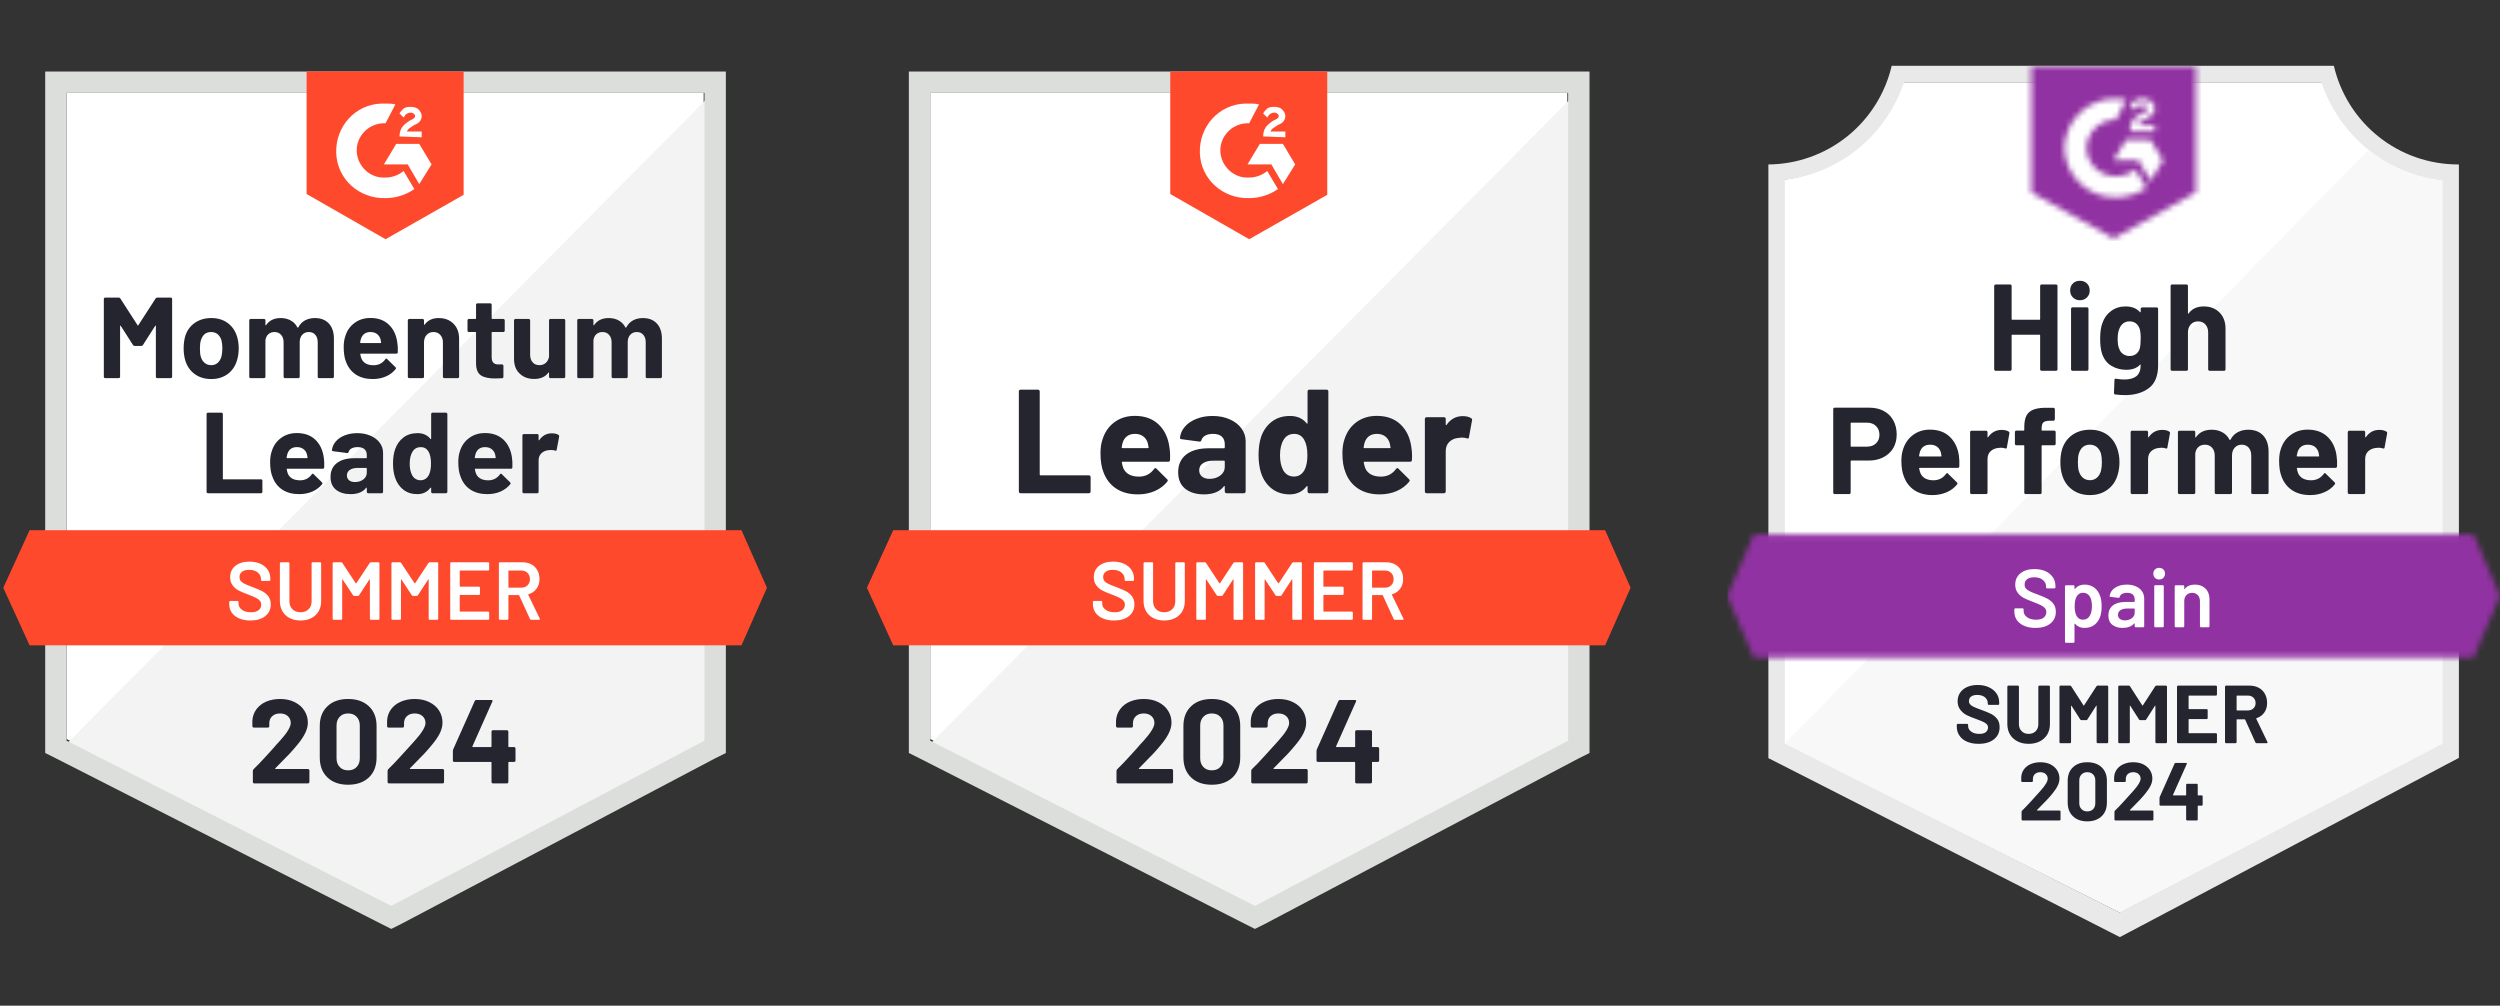 <svg width="440" height="177" viewBox="0 0 440 177" fill="none" xmlns="http://www.w3.org/2000/svg">
<rect x="0" y="0" width="440" height="177" fill="#333333" stroke="none"/>
<path d="M11.716 130.068L68.865 159.149L123.843 130.068V16.349H11.716V130.068Z" fill="white"/>
<path d="M125 16.783L10.558 132.094L69.877 161.464L125 133.251V16.783Z" fill="#F2F3F2"/>
<path d="M7.954 54.254V132.526L9.98 133.539L67.129 162.62L68.865 163.488L70.601 162.62L125.724 133.539L127.75 132.526V12.586H7.954V54.254ZM11.716 130.356V16.348H123.988V130.356L68.865 159.437L11.716 130.356Z" fill="#DCDEDC"/>
<path d="M67.854 18.229C68.433 18.229 69.011 18.229 69.59 18.373L67.854 21.701C65.249 21.556 62.935 23.582 62.79 26.186C62.645 28.79 64.671 31.105 67.275 31.25H67.854C69.011 31.25 70.169 30.816 71.037 30.092L72.918 33.275C71.471 34.288 69.735 34.867 67.854 34.867C63.224 35.011 59.318 31.539 59.173 26.909C59.028 22.28 62.501 18.373 67.13 18.229H67.854ZM73.786 25.318L75.956 28.935L73.786 32.407L71.76 28.935H67.564L69.735 25.318H73.786ZM70.313 24.016C70.313 23.437 70.458 22.858 70.747 22.424C71.037 21.99 71.615 21.556 72.049 21.267L72.339 21.122C72.918 20.833 73.062 20.688 73.062 20.399C73.062 20.109 72.628 19.82 72.339 19.82C71.76 19.82 71.326 20.109 71.037 20.688L70.313 19.965C70.458 19.675 70.747 19.386 71.037 19.097C71.471 18.807 71.905 18.807 72.339 18.807C72.773 18.807 73.352 18.952 73.641 19.241C73.93 19.531 74.22 19.965 74.22 20.399C74.22 21.122 73.786 21.701 72.918 21.99L72.484 22.28C72.049 22.569 71.76 22.714 71.615 23.148H74.22V24.16L70.313 24.016ZM67.854 42.101L81.598 34.288V12.586H53.964V34.143L67.854 42.101ZM130.501 93.318H5.207L0.577 103.446L5.207 113.573H130.501L134.986 103.446L130.501 93.318Z" fill="#FF492C"/>
<path d="M36.603 86.809C36.536 86.809 36.478 86.785 36.43 86.737C36.382 86.689 36.358 86.631 36.358 86.563V72.876C36.358 72.809 36.382 72.751 36.43 72.703C36.478 72.654 36.536 72.63 36.603 72.63H38.976C39.044 72.63 39.102 72.654 39.15 72.703C39.198 72.751 39.222 72.809 39.222 72.876V84.263C39.222 84.33 39.256 84.364 39.324 84.364H45.95C46.017 84.364 46.071 84.383 46.109 84.422C46.157 84.47 46.181 84.528 46.181 84.595V86.563C46.181 86.631 46.157 86.689 46.109 86.737C46.071 86.785 46.017 86.809 45.95 86.809H36.603ZM56.989 80.53C57.066 81.041 57.09 81.615 57.061 82.252C57.052 82.416 56.965 82.498 56.801 82.498H50.536C50.459 82.498 50.435 82.531 50.464 82.599C50.502 82.869 50.575 83.139 50.681 83.409C51.038 84.161 51.756 84.538 52.837 84.538C53.695 84.528 54.375 84.176 54.877 83.481C54.935 83.404 54.997 83.366 55.065 83.366C55.103 83.366 55.147 83.395 55.195 83.452L56.656 84.885C56.724 84.952 56.758 85.015 56.758 85.073C56.758 85.092 56.733 85.145 56.685 85.232C56.232 85.782 55.658 86.211 54.964 86.52C54.259 86.819 53.488 86.968 52.649 86.968C51.491 86.968 50.507 86.708 49.697 86.187C48.897 85.656 48.323 84.918 47.975 83.973C47.686 83.298 47.541 82.416 47.541 81.326C47.541 80.583 47.643 79.927 47.845 79.358C48.154 78.393 48.699 77.632 49.48 77.072C50.252 76.503 51.173 76.218 52.243 76.218C53.594 76.218 54.679 76.609 55.499 77.39C56.309 78.172 56.806 79.218 56.989 80.53ZM52.258 78.692C51.409 78.692 50.85 79.088 50.58 79.879C50.532 80.052 50.483 80.269 50.435 80.53C50.435 80.597 50.469 80.631 50.536 80.631H54.052C54.129 80.631 54.153 80.597 54.124 80.53C54.057 80.134 54.023 79.946 54.023 79.966C53.907 79.561 53.695 79.247 53.386 79.025C53.087 78.803 52.711 78.692 52.258 78.692ZM62.878 76.233C63.755 76.233 64.537 76.387 65.221 76.696C65.916 76.995 66.456 77.41 66.842 77.94C67.228 78.461 67.421 79.049 67.421 79.705V86.563C67.421 86.631 67.396 86.689 67.348 86.737C67.3 86.785 67.242 86.809 67.175 86.809H64.802C64.734 86.809 64.676 86.785 64.628 86.737C64.58 86.689 64.556 86.631 64.556 86.563V85.898C64.556 85.859 64.541 85.83 64.513 85.811C64.493 85.801 64.469 85.816 64.44 85.854C63.871 86.597 62.96 86.968 61.706 86.968C60.654 86.968 59.801 86.713 59.145 86.201C58.499 85.69 58.175 84.933 58.175 83.93C58.175 82.888 58.542 82.083 59.275 81.514C59.998 80.935 61.035 80.646 62.386 80.646H64.455C64.522 80.646 64.556 80.612 64.556 80.544V80.11C64.556 79.657 64.421 79.305 64.151 79.054C63.881 78.813 63.476 78.692 62.935 78.692C62.521 78.692 62.173 78.765 61.894 78.909C61.614 79.054 61.436 79.261 61.358 79.532C61.32 79.686 61.233 79.753 61.098 79.734L58.638 79.416C58.484 79.387 58.412 79.324 58.421 79.228C58.479 78.668 58.706 78.157 59.101 77.694C59.497 77.231 60.023 76.874 60.678 76.624C61.334 76.363 62.067 76.233 62.878 76.233ZM62.472 84.841C63.051 84.841 63.543 84.687 63.948 84.378C64.353 84.07 64.556 83.669 64.556 83.178V82.454C64.556 82.387 64.522 82.353 64.455 82.353H62.993C62.386 82.353 61.913 82.469 61.575 82.7C61.228 82.932 61.055 83.255 61.055 83.669C61.055 84.036 61.185 84.325 61.445 84.538C61.696 84.74 62.038 84.841 62.472 84.841ZM75.884 72.876C75.884 72.809 75.909 72.751 75.957 72.703C76.005 72.654 76.063 72.63 76.13 72.63H78.489C78.556 72.63 78.614 72.654 78.662 72.703C78.71 72.751 78.735 72.809 78.735 72.876V86.563C78.735 86.631 78.71 86.689 78.662 86.737C78.614 86.785 78.556 86.809 78.489 86.809H76.13C76.063 86.809 76.005 86.785 75.957 86.737C75.909 86.689 75.884 86.631 75.884 86.563V85.898C75.884 85.859 75.87 85.835 75.841 85.825C75.812 85.816 75.783 85.825 75.754 85.854C75.195 86.597 74.418 86.968 73.425 86.968C72.48 86.968 71.669 86.708 70.994 86.187C70.309 85.656 69.817 84.933 69.518 84.017C69.287 83.313 69.171 82.493 69.171 81.557C69.171 80.602 69.297 79.768 69.547 79.054C69.856 78.186 70.343 77.501 71.009 77C71.674 76.489 72.504 76.233 73.497 76.233C74.462 76.233 75.214 76.57 75.754 77.246C75.783 77.284 75.812 77.299 75.841 77.289C75.87 77.279 75.884 77.251 75.884 77.202V72.876ZM75.45 83.655C75.72 83.153 75.855 82.469 75.855 81.6C75.855 80.694 75.711 79.985 75.421 79.474C75.103 78.953 74.65 78.692 74.061 78.692C73.425 78.692 72.942 78.953 72.615 79.474C72.277 80.004 72.108 80.723 72.108 81.629C72.108 82.44 72.253 83.115 72.542 83.655C72.88 84.234 73.377 84.523 74.032 84.523C74.64 84.523 75.113 84.234 75.45 83.655ZM90.106 80.53C90.184 81.041 90.208 81.615 90.179 82.252C90.169 82.416 90.082 82.498 89.918 82.498H83.654C83.577 82.498 83.552 82.531 83.581 82.599C83.62 82.869 83.692 83.139 83.798 83.409C84.155 84.161 84.874 84.538 85.954 84.538C86.813 84.528 87.493 84.176 87.994 83.481C88.052 83.404 88.115 83.366 88.182 83.366C88.221 83.366 88.264 83.395 88.312 83.452L89.774 84.885C89.841 84.952 89.875 85.015 89.875 85.073C89.875 85.092 89.851 85.145 89.803 85.232C89.349 85.782 88.775 86.211 88.081 86.52C87.377 86.819 86.605 86.968 85.766 86.968C84.609 86.968 83.625 86.708 82.815 86.187C82.014 85.656 81.44 84.918 81.093 83.973C80.803 83.298 80.659 82.416 80.659 81.326C80.659 80.583 80.76 79.927 80.963 79.358C81.271 78.393 81.816 77.632 82.598 77.072C83.369 76.503 84.29 76.218 85.361 76.218C86.711 76.218 87.796 76.609 88.616 77.39C89.427 78.172 89.923 79.218 90.106 80.53ZM85.375 78.692C84.527 78.692 83.967 79.088 83.697 79.879C83.649 80.052 83.601 80.269 83.552 80.53C83.552 80.597 83.586 80.631 83.654 80.631H87.169C87.247 80.631 87.271 80.597 87.242 80.53C87.174 80.134 87.141 79.946 87.141 79.966C87.025 79.561 86.813 79.247 86.504 79.025C86.205 78.803 85.829 78.692 85.375 78.692ZM97.124 76.262C97.615 76.262 98.001 76.353 98.281 76.537C98.387 76.595 98.43 76.696 98.411 76.841L97.977 79.155C97.968 79.319 97.876 79.368 97.702 79.3C97.5 79.233 97.263 79.199 96.993 79.199C96.878 79.199 96.728 79.209 96.545 79.228C96.053 79.276 95.638 79.454 95.301 79.763C94.963 80.081 94.794 80.506 94.794 81.036V86.563C94.794 86.631 94.775 86.689 94.736 86.737C94.688 86.785 94.63 86.809 94.563 86.809H92.19C92.122 86.809 92.064 86.785 92.016 86.737C91.968 86.689 91.944 86.631 91.944 86.563V76.638C91.944 76.57 91.968 76.513 92.016 76.464C92.064 76.416 92.122 76.392 92.19 76.392H94.563C94.63 76.392 94.688 76.416 94.736 76.464C94.775 76.513 94.794 76.57 94.794 76.638V77.405C94.794 77.453 94.809 77.482 94.838 77.492C94.867 77.501 94.886 77.496 94.895 77.477C95.455 76.667 96.198 76.262 97.124 76.262ZM27.387 52.534C27.455 52.428 27.551 52.375 27.677 52.375H30.049C30.117 52.375 30.175 52.399 30.223 52.447C30.271 52.496 30.295 52.553 30.295 52.621V66.308C30.295 66.375 30.271 66.433 30.223 66.481C30.175 66.53 30.117 66.554 30.049 66.554H27.677C27.609 66.554 27.551 66.53 27.503 66.481C27.455 66.433 27.431 66.375 27.431 66.308V57.381C27.431 57.323 27.416 57.294 27.387 57.294C27.368 57.294 27.344 57.313 27.315 57.352L25.159 60.723C25.092 60.829 25 60.882 24.884 60.882H23.683C23.568 60.882 23.476 60.829 23.409 60.723L21.253 57.352C21.224 57.313 21.2 57.299 21.18 57.309C21.152 57.318 21.137 57.347 21.137 57.395V66.308C21.137 66.375 21.113 66.433 21.065 66.481C21.017 66.53 20.959 66.554 20.891 66.554H18.518C18.451 66.554 18.393 66.53 18.345 66.481C18.297 66.433 18.273 66.375 18.273 66.308V52.621C18.273 52.553 18.297 52.496 18.345 52.447C18.393 52.399 18.451 52.375 18.518 52.375H20.891C21.017 52.375 21.113 52.428 21.18 52.534L24.219 57.251C24.257 57.338 24.296 57.338 24.335 57.251L27.387 52.534ZM37.182 66.713C36.044 66.713 35.07 66.419 34.26 65.83C33.45 65.232 32.895 64.422 32.596 63.4C32.413 62.763 32.321 62.073 32.321 61.331C32.321 60.53 32.413 59.812 32.596 59.175C32.904 58.181 33.464 57.4 34.274 56.831C35.084 56.262 36.059 55.978 37.197 55.978C38.306 55.978 39.251 56.257 40.032 56.817C40.814 57.376 41.368 58.157 41.696 59.16C41.908 59.836 42.015 60.545 42.015 61.287C42.015 62.02 41.923 62.7 41.74 63.327C41.441 64.388 40.891 65.218 40.09 65.816C39.28 66.414 38.311 66.713 37.182 66.713ZM37.182 64.268C37.626 64.268 38.002 64.133 38.311 63.863C38.619 63.593 38.841 63.221 38.976 62.749C39.082 62.315 39.135 61.842 39.135 61.331C39.135 60.762 39.082 60.279 38.976 59.884C38.832 59.431 38.605 59.074 38.296 58.813C37.978 58.562 37.597 58.437 37.153 58.437C36.7 58.437 36.319 58.562 36.01 58.813C35.711 59.074 35.494 59.431 35.359 59.884C35.243 60.212 35.186 60.694 35.186 61.331C35.186 61.938 35.234 62.411 35.33 62.749C35.465 63.221 35.692 63.593 36.01 63.863C36.329 64.133 36.719 64.268 37.182 64.268ZM55.412 55.978C56.463 55.978 57.283 56.296 57.872 56.932C58.47 57.569 58.769 58.461 58.769 59.609V66.308C58.769 66.375 58.745 66.433 58.696 66.481C58.648 66.53 58.59 66.554 58.523 66.554H56.15C56.082 66.554 56.025 66.53 55.976 66.481C55.938 66.433 55.918 66.375 55.918 66.308V60.231C55.918 59.681 55.774 59.242 55.484 58.915C55.205 58.596 54.828 58.437 54.356 58.437C53.883 58.437 53.497 58.596 53.198 58.915C52.899 59.242 52.75 59.677 52.75 60.217V66.308C52.75 66.375 52.726 66.433 52.678 66.481C52.629 66.53 52.572 66.554 52.504 66.554H50.16C50.093 66.554 50.035 66.53 49.986 66.481C49.938 66.433 49.914 66.375 49.914 66.308V60.231C49.914 59.691 49.765 59.257 49.466 58.929C49.176 58.601 48.795 58.437 48.323 58.437C47.889 58.437 47.527 58.562 47.238 58.813C46.948 59.074 46.775 59.431 46.717 59.884V66.308C46.717 66.375 46.693 66.433 46.644 66.481C46.596 66.53 46.538 66.554 46.471 66.554H44.098C44.031 66.554 43.977 66.53 43.939 66.481C43.891 66.433 43.867 66.375 43.867 66.308V56.383C43.867 56.315 43.891 56.257 43.939 56.209C43.977 56.161 44.031 56.137 44.098 56.137H46.471C46.538 56.137 46.596 56.161 46.644 56.209C46.693 56.257 46.717 56.315 46.717 56.383V57.178C46.717 57.217 46.731 57.241 46.76 57.251C46.789 57.27 46.813 57.26 46.833 57.222C47.392 56.392 48.25 55.978 49.408 55.978C50.083 55.978 50.676 56.122 51.187 56.412C51.689 56.691 52.075 57.096 52.345 57.627C52.383 57.704 52.432 57.704 52.489 57.627C52.788 57.068 53.189 56.653 53.69 56.383C54.202 56.113 54.775 55.978 55.412 55.978ZM69.924 60.275C70.01 60.786 70.039 61.36 70.01 61.996C70.001 62.16 69.914 62.242 69.75 62.242H63.485C63.408 62.242 63.384 62.276 63.413 62.343C63.452 62.614 63.524 62.884 63.63 63.154C63.977 63.906 64.691 64.282 65.771 64.282C66.639 64.273 67.324 63.92 67.826 63.226C67.874 63.149 67.932 63.11 67.999 63.11C68.047 63.11 68.096 63.139 68.144 63.197L69.605 64.629C69.673 64.697 69.707 64.76 69.707 64.818C69.707 64.837 69.678 64.89 69.62 64.977C69.176 65.526 68.602 65.956 67.898 66.264C67.204 66.563 66.437 66.713 65.598 66.713C64.43 66.713 63.447 66.452 62.646 65.932C61.846 65.401 61.267 64.663 60.91 63.718C60.63 63.043 60.49 62.16 60.49 61.07C60.49 60.328 60.592 59.672 60.794 59.103C61.103 58.138 61.648 57.376 62.429 56.817C63.201 56.248 64.122 55.963 65.192 55.963C66.543 55.963 67.623 56.354 68.433 57.135C69.253 57.916 69.75 58.963 69.924 60.275ZM65.207 58.437C64.358 58.437 63.799 58.833 63.529 59.623C63.471 59.797 63.422 60.014 63.384 60.275C63.384 60.342 63.418 60.376 63.485 60.376H66.987C67.073 60.376 67.102 60.342 67.073 60.275C67.006 59.879 66.972 59.691 66.972 59.71C66.847 59.305 66.634 58.992 66.335 58.77C66.027 58.548 65.651 58.437 65.207 58.437ZM77.201 55.978C78.281 55.978 79.154 56.31 79.82 56.976C80.476 57.632 80.803 58.529 80.803 59.667V66.308C80.803 66.375 80.779 66.433 80.731 66.481C80.683 66.53 80.625 66.554 80.558 66.554H78.199C78.132 66.554 78.074 66.53 78.026 66.481C77.977 66.433 77.953 66.375 77.953 66.308V60.26C77.953 59.72 77.799 59.281 77.49 58.944C77.191 58.606 76.791 58.437 76.29 58.437C75.788 58.437 75.388 58.606 75.089 58.944C74.78 59.281 74.626 59.72 74.626 60.26V66.308C74.626 66.375 74.602 66.433 74.553 66.481C74.505 66.53 74.447 66.554 74.38 66.554H72.021C71.954 66.554 71.896 66.53 71.848 66.481C71.8 66.433 71.775 66.375 71.775 66.308V56.383C71.775 56.315 71.8 56.257 71.848 56.209C71.896 56.161 71.954 56.137 72.021 56.137H74.38C74.447 56.137 74.505 56.161 74.553 56.209C74.602 56.257 74.626 56.315 74.626 56.383V57.092C74.626 57.13 74.64 57.159 74.669 57.178C74.698 57.188 74.717 57.178 74.727 57.15C75.286 56.368 76.111 55.978 77.201 55.978ZM88.833 58.191C88.833 58.259 88.809 58.317 88.761 58.365C88.713 58.413 88.655 58.437 88.587 58.437H86.634C86.567 58.437 86.533 58.471 86.533 58.538V62.821C86.533 63.274 86.624 63.607 86.808 63.819C86.991 64.031 87.285 64.138 87.69 64.138H88.356C88.423 64.138 88.481 64.162 88.529 64.21C88.578 64.258 88.602 64.316 88.602 64.383V66.308C88.602 66.462 88.52 66.549 88.356 66.568C87.796 66.597 87.391 66.612 87.141 66.612C86.022 66.612 85.187 66.428 84.638 66.062C84.078 65.686 83.794 64.986 83.784 63.964V58.538C83.784 58.471 83.75 58.437 83.683 58.437H82.525C82.458 58.437 82.4 58.413 82.352 58.365C82.303 58.317 82.279 58.259 82.279 58.191V56.383C82.279 56.315 82.303 56.257 82.352 56.209C82.4 56.161 82.458 56.137 82.525 56.137H83.683C83.75 56.137 83.784 56.103 83.784 56.035V53.634C83.784 53.566 83.808 53.508 83.856 53.46C83.904 53.412 83.962 53.388 84.03 53.388H86.301C86.369 53.388 86.422 53.412 86.46 53.46C86.509 53.508 86.533 53.566 86.533 53.634V56.035C86.533 56.103 86.567 56.137 86.634 56.137H88.587C88.655 56.137 88.713 56.161 88.761 56.209C88.809 56.257 88.833 56.315 88.833 56.383V58.191ZM96.632 56.383C96.632 56.315 96.651 56.257 96.689 56.209C96.738 56.161 96.796 56.137 96.863 56.137H99.236C99.303 56.137 99.361 56.161 99.409 56.209C99.458 56.257 99.482 56.315 99.482 56.383V66.308C99.482 66.375 99.458 66.433 99.409 66.481C99.361 66.53 99.303 66.554 99.236 66.554H96.863C96.796 66.554 96.738 66.53 96.689 66.481C96.651 66.433 96.632 66.375 96.632 66.308V65.628C96.632 65.579 96.617 65.555 96.588 65.555C96.559 65.546 96.53 65.56 96.501 65.599C95.961 66.332 95.127 66.698 93.998 66.698C92.966 66.698 92.122 66.385 91.466 65.758C90.801 65.141 90.468 64.273 90.468 63.154V56.383C90.468 56.315 90.492 56.257 90.541 56.209C90.589 56.161 90.647 56.137 90.714 56.137H93.058C93.126 56.137 93.183 56.161 93.232 56.209C93.28 56.257 93.304 56.315 93.304 56.383V62.445C93.304 62.985 93.449 63.424 93.738 63.761C94.027 64.099 94.428 64.268 94.939 64.268C95.402 64.268 95.783 64.128 96.082 63.848C96.381 63.569 96.564 63.207 96.632 62.763V56.383ZM113.14 55.978C114.191 55.978 115.011 56.296 115.599 56.932C116.197 57.569 116.496 58.461 116.496 59.609V66.308C116.496 66.375 116.472 66.433 116.424 66.481C116.376 66.53 116.318 66.554 116.25 66.554H113.878C113.81 66.554 113.752 66.53 113.704 66.481C113.665 66.433 113.646 66.375 113.646 66.308V60.231C113.646 59.681 113.501 59.242 113.212 58.915C112.932 58.596 112.556 58.437 112.084 58.437C111.611 58.437 111.225 58.596 110.926 58.915C110.627 59.242 110.478 59.677 110.478 60.217V66.308C110.478 66.375 110.453 66.433 110.405 66.481C110.357 66.53 110.299 66.554 110.232 66.554H107.888C107.82 66.554 107.762 66.53 107.714 66.481C107.666 66.433 107.642 66.375 107.642 66.308V60.231C107.642 59.691 107.492 59.257 107.193 58.929C106.904 58.601 106.523 58.437 106.05 58.437C105.616 58.437 105.255 58.562 104.965 58.813C104.676 59.074 104.502 59.431 104.444 59.884V66.308C104.444 66.375 104.42 66.433 104.372 66.481C104.324 66.53 104.266 66.554 104.198 66.554H101.826C101.758 66.554 101.7 66.53 101.652 66.481C101.613 66.433 101.594 66.375 101.594 66.308V56.383C101.594 56.315 101.613 56.257 101.652 56.209C101.7 56.161 101.758 56.137 101.826 56.137H104.198C104.266 56.137 104.324 56.161 104.372 56.209C104.42 56.257 104.444 56.315 104.444 56.383V57.178C104.444 57.217 104.459 57.241 104.488 57.251C104.517 57.27 104.541 57.26 104.56 57.222C105.12 56.392 105.978 55.978 107.135 55.978C107.811 55.978 108.404 56.122 108.915 56.412C109.417 56.691 109.802 57.096 110.072 57.627C110.111 57.704 110.159 57.704 110.217 57.627C110.516 57.068 110.916 56.653 111.418 56.383C111.929 56.113 112.503 55.978 113.14 55.978Z" fill="#252530"/>
<path d="M44.065 109.206C43.313 109.206 42.657 109.085 42.097 108.844C41.538 108.603 41.104 108.265 40.795 107.831C40.496 107.397 40.347 106.886 40.347 106.298V105.936C40.347 105.888 40.366 105.844 40.405 105.806C40.434 105.777 40.472 105.762 40.52 105.762H41.808C41.856 105.762 41.9 105.777 41.938 105.806C41.967 105.844 41.982 105.888 41.982 105.936V106.211C41.982 106.655 42.179 107.021 42.575 107.311C42.97 107.61 43.51 107.759 44.195 107.759C44.784 107.759 45.227 107.634 45.526 107.383C45.825 107.132 45.975 106.809 45.975 106.413C45.975 106.143 45.893 105.912 45.729 105.719C45.565 105.536 45.333 105.367 45.034 105.213C44.726 105.058 44.267 104.865 43.66 104.634C42.975 104.383 42.42 104.147 41.996 103.925C41.572 103.703 41.22 103.399 40.94 103.013C40.651 102.637 40.506 102.165 40.506 101.596C40.506 100.747 40.815 100.076 41.432 99.585C42.049 99.093 42.874 98.847 43.906 98.847C44.629 98.847 45.271 98.972 45.83 99.223C46.38 99.474 46.809 99.826 47.118 100.279C47.426 100.723 47.581 101.239 47.581 101.827V102.073C47.581 102.121 47.561 102.165 47.523 102.203C47.494 102.232 47.455 102.247 47.407 102.247H46.105C46.057 102.247 46.018 102.232 45.989 102.203C45.951 102.165 45.931 102.121 45.931 102.073V101.914C45.931 101.461 45.748 101.08 45.382 100.771C45.005 100.453 44.489 100.293 43.834 100.293C43.303 100.293 42.893 100.404 42.604 100.626C42.305 100.848 42.155 101.162 42.155 101.567C42.155 101.856 42.232 102.092 42.387 102.276C42.541 102.459 42.773 102.623 43.081 102.768C43.39 102.922 43.867 103.115 44.514 103.346C45.198 103.607 45.748 103.843 46.163 104.055C46.568 104.267 46.92 104.562 47.219 104.938C47.508 105.324 47.653 105.801 47.653 106.37C47.653 107.238 47.33 107.928 46.684 108.439C46.047 108.95 45.174 109.206 44.065 109.206ZM52.891 109.206C52.177 109.206 51.545 109.066 50.995 108.786C50.445 108.507 50.021 108.111 49.722 107.6C49.413 107.079 49.259 106.481 49.259 105.806V99.136C49.259 99.088 49.278 99.049 49.317 99.02C49.346 98.982 49.384 98.962 49.433 98.962H50.764C50.812 98.962 50.855 98.982 50.894 99.02C50.923 99.049 50.937 99.088 50.937 99.136V105.835C50.937 106.404 51.116 106.867 51.473 107.224C51.83 107.581 52.302 107.759 52.891 107.759C53.479 107.759 53.952 107.581 54.308 107.224C54.665 106.867 54.844 106.404 54.844 105.835V99.136C54.844 99.088 54.863 99.049 54.902 99.02C54.931 98.982 54.969 98.962 55.017 98.962H56.348C56.397 98.962 56.44 98.982 56.479 99.02C56.508 99.049 56.522 99.088 56.522 99.136V105.806C56.522 106.481 56.373 107.079 56.074 107.6C55.775 108.111 55.35 108.507 54.8 108.786C54.251 109.066 53.614 109.206 52.891 109.206ZM65.073 99.078C65.121 99.001 65.188 98.962 65.275 98.962H66.606C66.654 98.962 66.698 98.982 66.737 99.02C66.765 99.049 66.78 99.088 66.78 99.136V108.916C66.78 108.965 66.765 109.003 66.737 109.032C66.698 109.071 66.654 109.09 66.606 109.09H65.275C65.227 109.09 65.184 109.071 65.145 109.032C65.116 109.003 65.102 108.965 65.102 108.916V102.015C65.102 101.986 65.087 101.967 65.058 101.957C65.039 101.948 65.024 101.957 65.015 101.986L63.206 104.764C63.158 104.841 63.09 104.88 63.004 104.88H62.338C62.251 104.88 62.184 104.841 62.136 104.764L60.313 102.001C60.303 101.972 60.284 101.962 60.255 101.972C60.236 101.981 60.226 102.001 60.226 102.03V108.916C60.226 108.965 60.211 109.003 60.182 109.032C60.144 109.071 60.1 109.09 60.052 109.09H58.721C58.673 109.09 58.634 109.071 58.605 109.032C58.567 109.003 58.547 108.965 58.547 108.916V99.136C58.547 99.088 58.567 99.049 58.605 99.02C58.634 98.982 58.673 98.962 58.721 98.962H60.052C60.139 98.962 60.206 99.001 60.255 99.078L62.613 102.652C62.632 102.671 62.652 102.681 62.671 102.681C62.69 102.681 62.705 102.671 62.714 102.652L65.073 99.078ZM75.417 99.078C75.466 99.001 75.533 98.962 75.62 98.962H76.951C76.999 98.962 77.038 98.982 77.067 99.02C77.105 99.049 77.125 99.088 77.125 99.136V108.916C77.125 108.965 77.105 109.003 77.067 109.032C77.038 109.071 76.999 109.09 76.951 109.09H75.62C75.572 109.09 75.533 109.071 75.504 109.032C75.466 109.003 75.446 108.965 75.446 108.916V102.015C75.446 101.986 75.437 101.967 75.417 101.957C75.388 101.948 75.369 101.957 75.359 101.986L73.551 104.764C73.503 104.841 73.435 104.88 73.348 104.88H72.683C72.596 104.88 72.528 104.841 72.48 104.764L70.657 102.001C70.648 101.972 70.633 101.962 70.614 101.972C70.585 101.981 70.57 102.001 70.57 102.03V108.916C70.57 108.965 70.556 109.003 70.527 109.032C70.489 109.071 70.445 109.09 70.397 109.09H69.066C69.018 109.09 68.979 109.071 68.95 109.032C68.912 109.003 68.892 108.965 68.892 108.916V99.136C68.892 99.088 68.912 99.049 68.95 99.02C68.979 98.982 69.018 98.962 69.066 98.962H70.397C70.484 98.962 70.551 99.001 70.599 99.078L72.958 102.652C72.977 102.671 72.996 102.681 73.016 102.681C73.035 102.681 73.049 102.671 73.059 102.652L75.417 99.078ZM86.095 100.236C86.095 100.284 86.08 100.322 86.051 100.351C86.013 100.39 85.969 100.409 85.921 100.409H80.987C80.939 100.409 80.915 100.433 80.915 100.482V103.187C80.915 103.235 80.939 103.259 80.987 103.259H84.301C84.349 103.259 84.392 103.274 84.431 103.303C84.46 103.341 84.474 103.385 84.474 103.433V104.533C84.474 104.581 84.46 104.624 84.431 104.663C84.392 104.692 84.349 104.706 84.301 104.706H80.987C80.939 104.706 80.915 104.73 80.915 104.779V107.571C80.915 107.619 80.939 107.643 80.987 107.643H85.921C85.969 107.643 86.013 107.663 86.051 107.701C86.08 107.73 86.095 107.769 86.095 107.817V108.916C86.095 108.965 86.08 109.003 86.051 109.032C86.013 109.071 85.969 109.09 85.921 109.09H79.41C79.362 109.09 79.324 109.071 79.295 109.032C79.256 109.003 79.237 108.965 79.237 108.916V99.136C79.237 99.088 79.256 99.049 79.295 99.02C79.324 98.982 79.362 98.962 79.41 98.962H85.921C85.969 98.962 86.013 98.982 86.051 99.02C86.08 99.049 86.095 99.088 86.095 99.136V100.236ZM93.488 109.09C93.391 109.09 93.324 109.047 93.285 108.96L91.376 104.793C91.356 104.754 91.327 104.735 91.289 104.735H89.553C89.504 104.735 89.48 104.759 89.48 104.808V108.916C89.48 108.965 89.461 109.003 89.422 109.032C89.394 109.071 89.355 109.09 89.307 109.09H87.976C87.927 109.09 87.889 109.071 87.86 109.032C87.821 109.003 87.802 108.965 87.802 108.916V99.136C87.802 99.088 87.821 99.049 87.86 99.02C87.889 98.982 87.927 98.962 87.976 98.962H91.954C92.543 98.962 93.064 99.083 93.517 99.324C93.97 99.575 94.322 99.922 94.573 100.366C94.824 100.819 94.949 101.335 94.949 101.914C94.949 102.579 94.776 103.144 94.428 103.607C94.091 104.079 93.618 104.407 93.01 104.591C92.991 104.591 92.977 104.6 92.967 104.619C92.957 104.639 92.957 104.658 92.967 104.677L95.007 108.888C95.026 108.926 95.036 108.955 95.036 108.974C95.036 109.052 94.983 109.09 94.877 109.09H93.488ZM89.553 100.409C89.504 100.409 89.48 100.433 89.48 100.482V103.361C89.48 103.409 89.504 103.433 89.553 103.433H91.723C92.186 103.433 92.557 103.293 92.837 103.013C93.126 102.743 93.271 102.382 93.271 101.928C93.271 101.475 93.126 101.109 92.837 100.829C92.557 100.549 92.186 100.409 91.723 100.409H89.553Z" fill="white"/>
<path d="M48.452 135.218C48.423 135.247 48.413 135.276 48.423 135.305C48.442 135.334 48.471 135.348 48.51 135.348H54.196C54.263 135.348 54.321 135.372 54.369 135.421C54.427 135.469 54.456 135.527 54.456 135.594V137.634C54.456 137.702 54.427 137.76 54.369 137.808C54.321 137.856 54.263 137.88 54.196 137.88H44.762C44.685 137.88 44.622 137.856 44.574 137.808C44.526 137.76 44.502 137.702 44.502 137.634V135.696C44.502 135.57 44.545 135.464 44.632 135.377C45.317 134.712 46.016 133.983 46.73 133.193C47.444 132.402 47.892 131.91 48.075 131.717C48.461 131.254 48.857 130.81 49.262 130.386C50.535 128.978 51.172 127.931 51.172 127.246C51.172 126.754 50.998 126.349 50.651 126.031C50.303 125.722 49.85 125.568 49.291 125.568C48.731 125.568 48.278 125.722 47.931 126.031C47.574 126.349 47.395 126.769 47.395 127.29V127.81C47.395 127.878 47.371 127.936 47.323 127.984C47.275 128.032 47.217 128.056 47.15 128.056H44.675C44.608 128.056 44.55 128.032 44.502 127.984C44.444 127.936 44.415 127.878 44.415 127.81V126.827C44.463 126.074 44.704 125.404 45.138 124.816C45.572 124.237 46.146 123.793 46.86 123.484C47.584 123.176 48.394 123.021 49.291 123.021C50.284 123.021 51.148 123.21 51.881 123.586C52.614 123.952 53.178 124.449 53.573 125.076C53.978 125.713 54.181 126.412 54.181 127.174C54.181 127.762 54.032 128.365 53.733 128.982C53.443 129.6 53.004 130.265 52.416 130.979C51.982 131.519 51.514 132.059 51.013 132.599C50.511 133.13 49.763 133.897 48.77 134.9L48.452 135.218ZM61.27 138.112C59.727 138.112 58.512 137.682 57.624 136.824C56.727 135.966 56.279 134.794 56.279 133.308V127.767C56.279 126.311 56.727 125.158 57.624 124.309C58.512 123.451 59.727 123.021 61.27 123.021C62.804 123.021 64.024 123.451 64.931 124.309C65.828 125.158 66.276 126.311 66.276 127.767V133.308C66.276 134.794 65.828 135.966 64.931 136.824C64.024 137.682 62.804 138.112 61.27 138.112ZM61.27 135.58C61.897 135.58 62.394 135.387 62.761 135.001C63.137 134.615 63.325 134.099 63.325 133.453V127.68C63.325 127.044 63.137 126.532 62.761 126.147C62.394 125.761 61.897 125.568 61.27 125.568C60.653 125.568 60.161 125.761 59.795 126.147C59.418 126.532 59.23 127.044 59.23 127.68V133.453C59.23 134.099 59.418 134.615 59.795 135.001C60.161 135.387 60.653 135.58 61.27 135.58ZM72.15 135.218C72.121 135.247 72.117 135.276 72.136 135.305C72.145 135.334 72.174 135.348 72.223 135.348H77.909C77.976 135.348 78.034 135.372 78.082 135.421C78.13 135.469 78.155 135.527 78.155 135.594V137.634C78.155 137.702 78.13 137.76 78.082 137.808C78.034 137.856 77.976 137.88 77.909 137.88H68.461C68.394 137.88 68.336 137.856 68.287 137.808C68.239 137.76 68.215 137.702 68.215 137.634V135.696C68.215 135.57 68.254 135.464 68.331 135.377C69.025 134.712 69.725 133.983 70.429 133.193C71.142 132.402 71.591 131.91 71.774 131.717C72.17 131.254 72.57 130.81 72.975 130.386C74.248 128.978 74.885 127.931 74.885 127.246C74.885 126.754 74.711 126.349 74.364 126.031C74.007 125.722 73.549 125.568 72.99 125.568C72.43 125.568 71.977 125.722 71.629 126.031C71.282 126.349 71.109 126.769 71.109 127.29V127.81C71.109 127.878 71.085 127.936 71.036 127.984C70.988 128.032 70.925 128.056 70.848 128.056H68.374C68.307 128.056 68.249 128.032 68.201 127.984C68.152 127.936 68.128 127.878 68.128 127.81V126.827C68.167 126.074 68.403 125.404 68.837 124.816C69.271 124.237 69.85 123.793 70.573 123.484C71.297 123.176 72.102 123.021 72.99 123.021C73.983 123.021 74.846 123.21 75.579 123.586C76.322 123.952 76.891 124.449 77.287 125.076C77.682 125.713 77.88 126.412 77.88 127.174C77.88 127.762 77.735 128.365 77.446 128.982C77.147 129.6 76.703 130.265 76.115 130.979C75.681 131.519 75.213 132.059 74.711 132.599C74.21 133.13 73.462 133.897 72.469 134.9L72.15 135.218ZM90.467 131.485C90.534 131.485 90.597 131.509 90.655 131.558C90.703 131.606 90.727 131.664 90.727 131.731V133.858C90.727 133.926 90.703 133.983 90.655 134.032C90.597 134.08 90.534 134.104 90.467 134.104H89.57C89.502 134.104 89.469 134.138 89.469 134.205V137.634C89.469 137.702 89.445 137.76 89.396 137.808C89.338 137.856 89.276 137.88 89.208 137.88H86.763C86.686 137.88 86.623 137.856 86.575 137.808C86.527 137.76 86.503 137.702 86.503 137.634V134.205C86.503 134.138 86.469 134.104 86.401 134.104H79.963C79.896 134.104 79.833 134.08 79.775 134.032C79.727 133.983 79.703 133.926 79.703 133.858V132.18C79.703 132.093 79.727 131.987 79.775 131.861L83.551 123.383C83.609 123.258 83.706 123.195 83.841 123.195H86.459C86.556 123.195 86.623 123.219 86.662 123.267C86.7 123.316 86.696 123.388 86.647 123.484L83.146 131.355C83.136 131.384 83.136 131.413 83.146 131.442C83.165 131.471 83.189 131.485 83.218 131.485H86.401C86.469 131.485 86.503 131.447 86.503 131.37V128.78C86.503 128.703 86.527 128.64 86.575 128.592C86.623 128.543 86.686 128.519 86.763 128.519H89.208C89.276 128.519 89.338 128.543 89.396 128.592C89.445 128.64 89.469 128.703 89.469 128.78V131.37C89.469 131.447 89.502 131.485 89.57 131.485H90.467Z" fill="#252530"/>
<path d="M163.72 130.068L220.869 159.149L275.847 130.068V16.349H163.72V130.068Z" fill="white"/>
<path d="M277.004 16.783L162.562 132.094L221.881 161.464L277.004 133.251V16.783Z" fill="#F2F3F2"/>
<path d="M159.958 54.254V132.526L161.984 133.539L219.132 162.62L220.869 163.488L222.605 162.62L277.728 133.539L279.754 132.526V12.586H159.958V54.254ZM163.72 130.356V16.348H275.992V130.356L220.869 159.437L163.72 130.356Z" fill="#DCDEDC"/>
<path d="M219.854 18.229C220.432 18.229 221.011 18.229 221.59 18.373L219.854 21.701C217.249 21.556 214.935 23.582 214.79 26.186C214.645 28.79 216.671 31.105 219.275 31.25H219.854C221.011 31.25 222.169 30.816 223.037 30.092L224.918 33.275C223.471 34.288 221.735 34.867 219.854 34.867C215.224 35.011 211.318 31.539 211.173 26.909C211.028 22.28 214.501 18.373 219.13 18.229H219.854ZM225.786 25.318L227.956 28.935L225.786 32.407L223.76 28.935H219.564L221.735 25.318H225.786ZM222.313 24.016C222.313 23.437 222.458 22.858 222.747 22.424C223.037 21.99 223.615 21.556 224.049 21.267L224.339 21.122C224.918 20.833 225.062 20.688 225.062 20.399C225.062 20.109 224.628 19.82 224.339 19.82C223.76 19.82 223.326 20.109 223.037 20.688L222.313 19.965C222.458 19.675 222.747 19.386 223.037 19.097C223.471 18.807 223.905 18.807 224.339 18.807C224.773 18.807 225.352 18.952 225.641 19.241C225.93 19.531 226.22 19.965 226.22 20.399C226.22 21.122 225.786 21.701 224.918 21.99L224.484 22.28C224.049 22.569 223.76 22.714 223.615 23.148H226.22V24.16L222.313 24.016ZM219.854 42.101L233.598 34.288V12.586H205.964V34.143L219.854 42.101ZM282.501 93.318H157.207L152.577 103.446L157.207 113.573H282.501L286.986 103.446L282.501 93.318Z" fill="#FF492C"/>
<path d="M179.621 86.809C179.534 86.809 179.462 86.78 179.404 86.722C179.346 86.655 179.317 86.577 179.317 86.491V68.897C179.317 68.811 179.346 68.733 179.404 68.666C179.462 68.608 179.534 68.579 179.621 68.579H182.674C182.761 68.579 182.833 68.608 182.891 68.666C182.959 68.733 182.992 68.811 182.992 68.897V83.525C182.992 83.611 183.036 83.655 183.122 83.655H191.63C191.717 83.655 191.794 83.684 191.861 83.742C191.919 83.809 191.948 83.886 191.948 83.973V86.491C191.948 86.577 191.919 86.655 191.861 86.722C191.794 86.78 191.717 86.809 191.63 86.809H179.621ZM205.823 78.736C205.929 79.392 205.963 80.129 205.924 80.949C205.915 81.162 205.804 81.268 205.591 81.268H197.547C197.441 81.268 197.407 81.311 197.446 81.398C197.494 81.745 197.586 82.092 197.721 82.439C198.174 83.404 199.095 83.886 200.484 83.886C201.593 83.877 202.471 83.428 203.117 82.541C203.185 82.435 203.262 82.382 203.349 82.382C203.407 82.382 203.469 82.415 203.537 82.483L205.403 84.335C205.49 84.422 205.534 84.499 205.534 84.566C205.534 84.605 205.5 84.677 205.432 84.783C204.863 85.487 204.125 86.037 203.219 86.433C202.322 86.819 201.333 87.011 200.253 87.011C198.758 87.011 197.494 86.674 196.462 85.999C195.43 85.323 194.687 84.378 194.234 83.163C193.867 82.295 193.684 81.157 193.684 79.749C193.684 78.794 193.814 77.954 194.075 77.231C194.48 75.996 195.179 75.013 196.173 74.279C197.176 73.556 198.362 73.194 199.732 73.194C201.468 73.194 202.862 73.696 203.913 74.699C204.964 75.702 205.601 77.048 205.823 78.736ZM199.761 76.363C198.661 76.363 197.938 76.874 197.591 77.897C197.523 78.128 197.465 78.408 197.417 78.736C197.417 78.823 197.46 78.866 197.547 78.866H202.047C202.153 78.866 202.187 78.823 202.148 78.736C202.061 78.234 202.018 77.993 202.018 78.012C201.863 77.491 201.593 77.086 201.208 76.797C200.812 76.508 200.33 76.363 199.761 76.363ZM213.404 73.209C214.533 73.209 215.541 73.407 216.428 73.802C217.315 74.188 218.005 74.723 218.497 75.408C218.989 76.083 219.235 76.836 219.235 77.665V86.491C219.235 86.577 219.206 86.655 219.148 86.722C219.09 86.78 219.018 86.809 218.931 86.809H215.878C215.791 86.809 215.719 86.78 215.661 86.722C215.594 86.655 215.56 86.577 215.56 86.491V85.637C215.56 85.589 215.545 85.555 215.517 85.536C215.478 85.516 215.444 85.531 215.415 85.579C214.682 86.534 213.51 87.011 211.9 87.011C210.54 87.011 209.445 86.683 208.615 86.028C207.776 85.372 207.357 84.397 207.357 83.105C207.357 81.774 207.829 80.737 208.774 79.994C209.71 79.261 211.046 78.895 212.782 78.895H215.43C215.517 78.895 215.56 78.851 215.56 78.765V78.186C215.56 77.617 215.386 77.168 215.039 76.84C214.692 76.522 214.171 76.363 213.477 76.363C212.946 76.363 212.502 76.459 212.145 76.652C211.789 76.845 211.557 77.115 211.451 77.463C211.403 77.655 211.292 77.742 211.118 77.723L207.964 77.303C207.752 77.265 207.656 77.188 207.675 77.072C207.742 76.339 208.032 75.678 208.543 75.09C209.054 74.501 209.734 74.043 210.583 73.715C211.422 73.378 212.362 73.209 213.404 73.209ZM212.883 84.277C213.626 84.277 214.258 84.079 214.779 83.684C215.3 83.288 215.56 82.777 215.56 82.15V81.21C215.56 81.123 215.517 81.079 215.43 81.079H213.563C212.782 81.079 212.17 81.229 211.726 81.528C211.282 81.817 211.06 82.232 211.06 82.772C211.06 83.245 211.224 83.611 211.552 83.872C211.88 84.142 212.324 84.277 212.883 84.277ZM230.129 68.897C230.129 68.811 230.158 68.733 230.216 68.666C230.274 68.608 230.346 68.579 230.433 68.579H233.486C233.573 68.579 233.645 68.608 233.703 68.666C233.761 68.733 233.79 68.811 233.79 68.897V86.491C233.79 86.577 233.761 86.655 233.703 86.722C233.645 86.78 233.573 86.809 233.486 86.809H230.433C230.346 86.809 230.274 86.78 230.216 86.722C230.158 86.655 230.129 86.577 230.129 86.491V85.637C230.129 85.589 230.11 85.56 230.071 85.55C230.033 85.54 229.999 85.55 229.97 85.579C229.237 86.534 228.239 87.011 226.975 87.011C225.76 87.011 224.713 86.674 223.836 85.999C222.958 85.323 222.326 84.397 221.94 83.221C221.651 82.314 221.506 81.263 221.506 80.067C221.506 78.832 221.661 77.757 221.969 76.84C222.374 75.722 223.006 74.839 223.865 74.193C224.723 73.537 225.784 73.209 227.048 73.209C228.301 73.209 229.276 73.643 229.97 74.511C229.999 74.569 230.033 74.588 230.071 74.569C230.11 74.55 230.129 74.516 230.129 74.468V68.897ZM229.58 82.743C229.927 82.107 230.1 81.229 230.1 80.11C230.1 78.953 229.907 78.041 229.522 77.376C229.126 76.701 228.547 76.363 227.785 76.363C226.966 76.363 226.348 76.701 225.934 77.376C225.5 78.061 225.282 78.982 225.282 80.139C225.282 81.181 225.466 82.049 225.832 82.743C226.266 83.496 226.908 83.872 227.757 83.872C228.538 83.872 229.145 83.496 229.58 82.743ZM248.402 78.736C248.509 79.392 248.542 80.129 248.504 80.949C248.494 81.162 248.383 81.268 248.171 81.268H240.127C240.021 81.268 239.987 81.311 240.025 81.398C240.074 81.745 240.165 82.092 240.3 82.439C240.754 83.404 241.675 83.886 243.064 83.886C244.173 83.877 245.051 83.428 245.697 82.541C245.764 82.435 245.842 82.382 245.928 82.382C245.986 82.382 246.049 82.415 246.117 82.483L247.983 84.335C248.07 84.422 248.113 84.499 248.113 84.566C248.113 84.605 248.079 84.677 248.012 84.783C247.443 85.487 246.705 86.037 245.798 86.433C244.901 86.819 243.913 87.011 242.832 87.011C241.337 87.011 240.074 86.674 239.042 85.999C238.01 85.323 237.267 84.378 236.814 83.163C236.447 82.295 236.264 81.157 236.264 79.749C236.264 78.794 236.394 77.954 236.654 77.231C237.06 75.996 237.759 75.013 238.752 74.279C239.755 73.556 240.942 73.194 242.311 73.194C244.048 73.194 245.441 73.696 246.493 74.699C247.544 75.702 248.181 77.048 248.402 78.736ZM242.34 76.363C241.241 76.363 240.517 76.874 240.17 77.897C240.103 78.128 240.045 78.408 239.997 78.736C239.997 78.823 240.04 78.866 240.127 78.866H244.626C244.732 78.866 244.766 78.823 244.728 78.736C244.641 78.234 244.597 77.993 244.597 78.012C244.443 77.491 244.173 77.086 243.787 76.797C243.392 76.508 242.909 76.363 242.34 76.363ZM257.445 73.238C258.072 73.238 258.564 73.358 258.921 73.6C259.065 73.677 259.119 73.807 259.08 73.99L258.53 76.971C258.521 77.173 258.4 77.231 258.168 77.144C257.908 77.057 257.604 77.014 257.257 77.014C257.122 77.014 256.934 77.033 256.693 77.072C256.066 77.12 255.535 77.347 255.101 77.752C254.667 78.167 254.45 78.712 254.45 79.387V86.491C254.45 86.577 254.421 86.655 254.363 86.722C254.296 86.78 254.219 86.809 254.132 86.809H251.094C251.007 86.809 250.93 86.78 250.862 86.722C250.804 86.655 250.775 86.577 250.775 86.491V73.73C250.775 73.643 250.804 73.571 250.862 73.513C250.93 73.455 251.007 73.426 251.094 73.426H254.132C254.219 73.426 254.296 73.455 254.363 73.513C254.421 73.571 254.45 73.643 254.45 73.73V74.728C254.45 74.776 254.465 74.81 254.494 74.829C254.532 74.849 254.561 74.839 254.58 74.8C255.294 73.759 256.249 73.238 257.445 73.238Z" fill="#252530"/>
<path d="M196.069 109.206C195.317 109.206 194.661 109.085 194.101 108.844C193.542 108.603 193.108 108.265 192.799 107.831C192.5 107.397 192.351 106.886 192.351 106.298V105.936C192.351 105.888 192.37 105.844 192.408 105.806C192.437 105.777 192.476 105.762 192.524 105.762H193.812C193.86 105.762 193.903 105.777 193.942 105.806C193.971 105.844 193.985 105.888 193.985 105.936V106.211C193.985 106.655 194.183 107.021 194.579 107.311C194.974 107.61 195.514 107.759 196.199 107.759C196.787 107.759 197.231 107.634 197.53 107.383C197.829 107.132 197.979 106.809 197.979 106.413C197.979 106.143 197.897 105.912 197.733 105.719C197.569 105.536 197.337 105.367 197.038 105.213C196.73 105.058 196.271 104.865 195.664 104.634C194.979 104.383 194.424 104.147 194 103.925C193.576 103.703 193.223 103.399 192.944 103.013C192.654 102.637 192.51 102.165 192.51 101.596C192.51 100.747 192.818 100.076 193.436 99.585C194.053 99.093 194.878 98.847 195.91 98.847C196.633 98.847 197.275 98.972 197.834 99.223C198.384 99.474 198.813 99.826 199.122 100.279C199.43 100.723 199.585 101.239 199.585 101.827V102.073C199.585 102.121 199.565 102.165 199.527 102.203C199.498 102.232 199.459 102.247 199.411 102.247H198.109C198.061 102.247 198.022 102.232 197.993 102.203C197.955 102.165 197.935 102.121 197.935 102.073V101.914C197.935 101.461 197.752 101.08 197.385 100.771C197.009 100.453 196.493 100.293 195.837 100.293C195.307 100.293 194.897 100.404 194.608 100.626C194.309 100.848 194.159 101.162 194.159 101.567C194.159 101.856 194.236 102.092 194.391 102.276C194.545 102.459 194.776 102.623 195.085 102.768C195.394 102.922 195.871 103.115 196.517 103.346C197.202 103.607 197.752 103.843 198.167 104.055C198.572 104.267 198.924 104.562 199.223 104.938C199.512 105.324 199.657 105.801 199.657 106.37C199.657 107.238 199.334 107.928 198.688 108.439C198.051 108.95 197.178 109.206 196.069 109.206ZM204.894 109.206C204.181 109.206 203.549 109.066 202.999 108.786C202.449 108.507 202.025 108.111 201.726 107.6C201.417 107.079 201.263 106.481 201.263 105.806V99.136C201.263 99.088 201.282 99.049 201.321 99.02C201.35 98.982 201.388 98.962 201.437 98.962H202.768C202.816 98.962 202.859 98.982 202.898 99.02C202.927 99.049 202.941 99.088 202.941 99.136V105.835C202.941 106.404 203.12 106.867 203.477 107.224C203.833 107.581 204.306 107.759 204.894 107.759C205.483 107.759 205.955 107.581 206.312 107.224C206.669 106.867 206.848 106.404 206.848 105.835V99.136C206.848 99.088 206.867 99.049 206.905 99.02C206.934 98.982 206.973 98.962 207.021 98.962H208.352C208.401 98.962 208.444 98.982 208.483 99.02C208.511 99.049 208.526 99.088 208.526 99.136V105.806C208.526 106.481 208.376 107.079 208.077 107.6C207.778 108.111 207.354 108.507 206.804 108.786C206.254 109.066 205.618 109.206 204.894 109.206ZM217.077 99.078C217.125 99.001 217.192 98.962 217.279 98.962H218.61C218.658 98.962 218.702 98.982 218.74 99.02C218.769 99.049 218.784 99.088 218.784 99.136V108.916C218.784 108.965 218.769 109.003 218.74 109.032C218.702 109.071 218.658 109.09 218.61 109.09H217.279C217.231 109.09 217.187 109.071 217.149 109.032C217.12 109.003 217.105 108.965 217.105 108.916V102.015C217.105 101.986 217.091 101.967 217.062 101.957C217.043 101.948 217.028 101.957 217.019 101.986L215.21 104.764C215.162 104.841 215.094 104.88 215.008 104.88H214.342C214.255 104.88 214.188 104.841 214.14 104.764L212.317 102.001C212.307 101.972 212.288 101.962 212.259 101.972C212.239 101.981 212.23 102.001 212.23 102.03V108.916C212.23 108.965 212.215 109.003 212.186 109.032C212.148 109.071 212.104 109.09 212.056 109.09H210.725C210.677 109.09 210.638 109.071 210.609 109.032C210.571 109.003 210.551 108.965 210.551 108.916V99.136C210.551 99.088 210.571 99.049 210.609 99.02C210.638 98.982 210.677 98.962 210.725 98.962H212.056C212.143 98.962 212.21 99.001 212.259 99.078L214.617 102.652C214.636 102.671 214.656 102.681 214.675 102.681C214.694 102.681 214.709 102.671 214.718 102.652L217.077 99.078ZM227.421 99.078C227.469 99.001 227.537 98.962 227.624 98.962H228.955C229.003 98.962 229.042 98.982 229.071 99.02C229.109 99.049 229.128 99.088 229.128 99.136V108.916C229.128 108.965 229.109 109.003 229.071 109.032C229.042 109.071 229.003 109.09 228.955 109.09H227.624C227.576 109.09 227.537 109.071 227.508 109.032C227.469 109.003 227.45 108.965 227.45 108.916V102.015C227.45 101.986 227.441 101.967 227.421 101.957C227.392 101.948 227.373 101.957 227.363 101.986L225.555 104.764C225.507 104.841 225.439 104.88 225.352 104.88H224.687C224.6 104.88 224.532 104.841 224.484 104.764L222.661 102.001C222.652 101.972 222.637 101.962 222.618 101.972C222.589 101.981 222.574 102.001 222.574 102.03V108.916C222.574 108.965 222.56 109.003 222.531 109.032C222.492 109.071 222.449 109.09 222.401 109.09H221.07C221.022 109.09 220.983 109.071 220.954 109.032C220.915 109.003 220.896 108.965 220.896 108.916V99.136C220.896 99.088 220.915 99.049 220.954 99.02C220.983 98.982 221.022 98.962 221.07 98.962H222.401C222.488 98.962 222.555 99.001 222.603 99.078L224.962 102.652C224.981 102.671 225 102.681 225.02 102.681C225.039 102.681 225.053 102.671 225.063 102.652L227.421 99.078ZM238.099 100.236C238.099 100.284 238.084 100.322 238.055 100.351C238.017 100.39 237.973 100.409 237.925 100.409H232.991C232.943 100.409 232.919 100.433 232.919 100.482V103.187C232.919 103.235 232.943 103.259 232.991 103.259H236.305C236.353 103.259 236.396 103.274 236.435 103.303C236.464 103.341 236.478 103.385 236.478 103.433V104.533C236.478 104.581 236.464 104.624 236.435 104.663C236.396 104.692 236.353 104.706 236.305 104.706H232.991C232.943 104.706 232.919 104.73 232.919 104.779V107.571C232.919 107.619 232.943 107.643 232.991 107.643H237.925C237.973 107.643 238.017 107.663 238.055 107.701C238.084 107.73 238.099 107.769 238.099 107.817V108.916C238.099 108.965 238.084 109.003 238.055 109.032C238.017 109.071 237.973 109.09 237.925 109.09H231.414C231.366 109.09 231.328 109.071 231.299 109.032C231.26 109.003 231.241 108.965 231.241 108.916V99.136C231.241 99.088 231.26 99.049 231.299 99.02C231.328 98.982 231.366 98.962 231.414 98.962H237.925C237.973 98.962 238.017 98.982 238.055 99.02C238.084 99.049 238.099 99.088 238.099 99.136V100.236ZM245.492 109.09C245.395 109.09 245.328 109.047 245.289 108.96L243.38 104.793C243.36 104.754 243.331 104.735 243.293 104.735H241.557C241.508 104.735 241.484 104.759 241.484 104.808V108.916C241.484 108.965 241.465 109.003 241.426 109.032C241.397 109.071 241.359 109.09 241.311 109.09H239.98C239.931 109.09 239.893 109.071 239.864 109.032C239.825 109.003 239.806 108.965 239.806 108.916V99.136C239.806 99.088 239.825 99.049 239.864 99.02C239.893 98.982 239.931 98.962 239.98 98.962H243.958C244.547 98.962 245.067 99.083 245.521 99.324C245.974 99.575 246.326 99.922 246.577 100.366C246.828 100.819 246.953 101.335 246.953 101.914C246.953 102.579 246.78 103.144 246.432 103.607C246.095 104.079 245.622 104.407 245.014 104.591C244.995 104.591 244.981 104.6 244.971 104.619C244.961 104.639 244.961 104.658 244.971 104.677L247.011 108.888C247.03 108.926 247.04 108.955 247.04 108.974C247.04 109.052 246.987 109.09 246.881 109.09H245.492ZM241.557 100.409C241.508 100.409 241.484 100.433 241.484 100.482V103.361C241.484 103.409 241.508 103.433 241.557 103.433H243.727C244.19 103.433 244.561 103.293 244.841 103.013C245.13 102.743 245.275 102.382 245.275 101.928C245.275 101.475 245.13 101.109 244.841 100.829C244.561 100.549 244.19 100.409 243.727 100.409H241.557Z" fill="white"/>
<path d="M200.456 135.218C200.427 135.247 200.417 135.276 200.427 135.305C200.446 135.334 200.475 135.348 200.513 135.348H206.199C206.267 135.348 206.325 135.372 206.373 135.421C206.431 135.469 206.46 135.527 206.46 135.594V137.634C206.46 137.702 206.431 137.76 206.373 137.808C206.325 137.856 206.267 137.88 206.199 137.88H196.766C196.689 137.88 196.626 137.856 196.578 137.808C196.53 137.76 196.506 137.702 196.506 137.634V135.696C196.506 135.57 196.549 135.464 196.636 135.377C197.321 134.712 198.02 133.983 198.734 133.193C199.448 132.402 199.896 131.91 200.079 131.717C200.465 131.254 200.861 130.81 201.266 130.386C202.539 128.978 203.176 127.931 203.176 127.246C203.176 126.754 203.002 126.349 202.655 126.031C202.307 125.722 201.854 125.568 201.295 125.568C200.735 125.568 200.282 125.722 199.935 126.031C199.578 126.349 199.399 126.769 199.399 127.29V127.81C199.399 127.878 199.375 127.936 199.327 127.984C199.279 128.032 199.221 128.056 199.153 128.056H196.679C196.612 128.056 196.554 128.032 196.506 127.984C196.448 127.936 196.419 127.878 196.419 127.81V126.827C196.467 126.074 196.708 125.404 197.142 124.816C197.576 124.237 198.15 123.793 198.864 123.484C199.587 123.176 200.398 123.021 201.295 123.021C202.288 123.021 203.151 123.21 203.884 123.586C204.618 123.952 205.182 124.449 205.577 125.076C205.982 125.713 206.185 126.412 206.185 127.174C206.185 127.762 206.035 128.365 205.736 128.982C205.447 129.6 205.008 130.265 204.42 130.979C203.986 131.519 203.518 132.059 203.016 132.599C202.515 133.13 201.767 133.897 200.774 134.9L200.456 135.218ZM213.274 138.112C211.731 138.112 210.516 137.682 209.628 136.824C208.731 135.966 208.283 134.794 208.283 133.308V127.767C208.283 126.311 208.731 125.158 209.628 124.309C210.516 123.451 211.731 123.021 213.274 123.021C214.808 123.021 216.028 123.451 216.935 124.309C217.832 125.158 218.28 126.311 218.28 127.767V133.308C218.28 134.794 217.832 135.966 216.935 136.824C216.028 137.682 214.808 138.112 213.274 138.112ZM213.274 135.58C213.901 135.58 214.398 135.387 214.764 135.001C215.141 134.615 215.329 134.099 215.329 133.453V127.68C215.329 127.044 215.141 126.532 214.764 126.147C214.398 125.761 213.901 125.568 213.274 125.568C212.657 125.568 212.165 125.761 211.799 126.147C211.422 126.532 211.234 127.044 211.234 127.68V133.453C211.234 134.099 211.422 134.615 211.799 135.001C212.165 135.387 212.657 135.58 213.274 135.58ZM224.154 135.218C224.125 135.247 224.121 135.276 224.14 135.305C224.149 135.334 224.178 135.348 224.227 135.348H229.913C229.98 135.348 230.038 135.372 230.086 135.421C230.134 135.469 230.159 135.527 230.159 135.594V137.634C230.159 137.702 230.134 137.76 230.086 137.808C230.038 137.856 229.98 137.88 229.913 137.88H220.465C220.397 137.88 220.34 137.856 220.291 137.808C220.243 137.76 220.219 137.702 220.219 137.634V135.696C220.219 135.57 220.258 135.464 220.335 135.377C221.029 134.712 221.728 133.983 222.433 133.193C223.146 132.402 223.595 131.91 223.778 131.717C224.174 131.254 224.574 130.81 224.979 130.386C226.252 128.978 226.889 127.931 226.889 127.246C226.889 126.754 226.715 126.349 226.368 126.031C226.011 125.722 225.553 125.568 224.993 125.568C224.434 125.568 223.981 125.722 223.633 126.031C223.286 126.349 223.113 126.769 223.113 127.29V127.81C223.113 127.878 223.088 127.936 223.04 127.984C222.992 128.032 222.929 128.056 222.852 128.056H220.378C220.311 128.056 220.253 128.032 220.204 127.984C220.156 127.936 220.132 127.878 220.132 127.81V126.827C220.171 126.074 220.407 125.404 220.841 124.816C221.275 124.237 221.854 123.793 222.577 123.484C223.301 123.176 224.106 123.021 224.993 123.021C225.987 123.021 226.85 123.21 227.583 123.586C228.326 123.952 228.895 124.449 229.29 125.076C229.686 125.713 229.884 126.412 229.884 127.174C229.884 127.762 229.739 128.365 229.45 128.982C229.151 129.6 228.707 130.265 228.119 130.979C227.684 131.519 227.217 132.059 226.715 132.599C226.214 133.13 225.466 133.897 224.473 134.9L224.154 135.218ZM242.471 131.485C242.538 131.485 242.601 131.509 242.659 131.558C242.707 131.606 242.731 131.664 242.731 131.731V133.858C242.731 133.926 242.707 133.983 242.659 134.032C242.601 134.08 242.538 134.104 242.471 134.104H241.574C241.506 134.104 241.473 134.138 241.473 134.205V137.634C241.473 137.702 241.448 137.76 241.4 137.808C241.342 137.856 241.28 137.88 241.212 137.88H238.767C238.69 137.88 238.627 137.856 238.579 137.808C238.531 137.76 238.507 137.702 238.507 137.634V134.205C238.507 134.138 238.473 134.104 238.405 134.104H231.967C231.9 134.104 231.837 134.08 231.779 134.032C231.731 133.983 231.707 133.926 231.707 133.858V132.18C231.707 132.093 231.731 131.987 231.779 131.861L235.555 123.383C235.613 123.258 235.709 123.195 235.844 123.195H238.463C238.56 123.195 238.627 123.219 238.666 123.267C238.704 123.316 238.7 123.388 238.651 123.484L235.15 131.355C235.14 131.384 235.14 131.413 235.15 131.442C235.169 131.471 235.193 131.485 235.222 131.485H238.405C238.473 131.485 238.507 131.447 238.507 131.37V128.78C238.507 128.703 238.531 128.64 238.579 128.592C238.627 128.543 238.69 128.519 238.767 128.519H241.212C241.28 128.519 241.342 128.543 241.4 128.592C241.448 128.64 241.473 128.703 241.473 128.78V131.37C241.473 131.447 241.506 131.485 241.574 131.485H242.471Z" fill="#252530"/>
<g clip-path="url(#clip0_329_10960)">
<path d="M373.187 160.603L313.593 130.871V31.663C318.391 31.095 322.93 29.179 326.684 26.137C330.438 23.095 333.253 19.052 334.803 14.475H409.082C410.648 19.103 413.506 23.187 417.318 26.243C421.131 29.299 425.738 31.2 430.596 31.721V130.871L373.187 160.603Z" fill="white"/>
<path d="M314.128 130.872L373.071 160.604L429.873 130.843V31.722C425.15 31.073 420.67 29.236 416.851 26.383L314.128 130.872Z" fill="#F7F8F7"/>
<path d="M432.766 28.943H432.578C427.516 28.934 422.606 27.214 418.645 24.062C414.685 20.91 411.906 16.512 410.76 11.582L332.937 11.582C331.791 16.49 329.028 20.871 325.092 24.02C321.156 27.169 316.275 28.903 311.234 28.943V133.432L313.289 134.473L371.364 164.046L373.1 164.929L374.822 164.017L430.755 134.445L432.766 133.388V31.837V28.943ZM373.071 160.603L314.128 130.871V31.663C318.892 31.08 323.393 29.155 327.104 26.111C330.816 23.068 333.586 19.033 335.092 14.475H408.576C410.099 19.088 412.917 23.167 416.693 26.224C420.468 29.282 425.043 31.19 429.873 31.721V130.871L373.071 160.603Z" fill="#E9E9EA"/>
<mask id="mask0_329_10960" style="mask-type:luminance" maskUnits="userSpaceOnUse" x="304" y="94" width="136" height="22">
<path d="M435.356 94.036H308.644L304 104.887L308.644 115.738H435.356L440 104.887L435.356 94.036Z" fill="white"/>
</mask>
<g mask="url(#mask0_329_10960)">
<path d="M296.767 86.802H447.235V122.972H296.767V86.802Z" fill="#9132A2"/>
</g>
<mask id="mask1_329_10960" style="mask-type:luminance" maskUnits="userSpaceOnUse" x="357" y="11" width="30" height="31">
<path d="M371.999 41.965L386.467 33.863V11.582H357.531V33.863L371.999 41.965ZM374.893 22.954C374.87 22.355 375.021 21.762 375.327 21.247C375.723 20.714 376.252 20.295 376.861 20.031L377.208 19.887C377.801 19.597 377.946 19.351 377.946 19.062C377.946 18.773 377.627 18.469 377.121 18.469C376.816 18.446 376.512 18.521 376.252 18.682C375.992 18.843 375.79 19.083 375.674 19.366L374.893 18.599C375.088 18.221 375.39 17.909 375.761 17.702C376.152 17.476 376.597 17.361 377.049 17.369C377.595 17.351 378.132 17.509 378.582 17.818C378.788 17.953 378.955 18.138 379.069 18.356C379.183 18.573 379.239 18.816 379.233 19.062C379.233 19.901 378.741 20.408 377.787 20.87L377.251 21.116C376.701 21.391 376.427 21.623 376.34 22.043H379.233V23.157H374.893V22.954ZM378.51 24.603L380.68 28.22L378.51 31.837L376.34 28.206H371.999L374.17 24.603H378.51ZM372.419 17.369C373.021 17.368 373.622 17.426 374.213 17.543L372.419 21.073C371.071 21.046 369.767 21.555 368.793 22.488C367.819 23.421 367.255 24.702 367.225 26.05C367.259 27.396 367.825 28.673 368.798 29.603C369.771 30.533 371.073 31.04 372.419 31.013C373.657 31.02 374.86 30.595 375.819 29.812L377.787 33.053C376.21 34.147 374.337 34.732 372.419 34.731C370.062 34.782 367.782 33.897 366.076 32.27C364.371 30.643 363.379 28.406 363.318 26.05C363.379 23.694 364.371 21.458 366.076 19.831C367.782 18.204 370.062 17.319 372.419 17.369Z" fill="white"/>
</mask>
<g mask="url(#mask1_329_10960)">
<path d="M350.298 4.334H393.702V49.185H350.298V4.334Z" fill="#9132A2"/>
</g>
<path d="M329.029 71.754C329.984 71.754 330.823 71.947 331.546 72.333C332.27 72.719 332.829 73.273 333.225 73.997C333.62 74.711 333.818 75.531 333.818 76.457C333.818 77.373 333.615 78.178 333.21 78.873C332.795 79.558 332.217 80.093 331.474 80.479C330.731 80.865 329.873 81.057 328.899 81.057H325.817C325.749 81.057 325.716 81.096 325.716 81.173V86.7C325.716 86.777 325.687 86.84 325.629 86.888C325.581 86.936 325.518 86.96 325.441 86.96H322.909C322.832 86.96 322.769 86.936 322.721 86.888C322.673 86.84 322.648 86.777 322.648 86.7V72.015C322.648 71.938 322.673 71.875 322.721 71.827C322.769 71.778 322.832 71.754 322.909 71.754H329.029ZM328.566 78.612C329.241 78.612 329.776 78.419 330.172 78.034C330.577 77.648 330.78 77.146 330.78 76.529C330.78 75.883 330.577 75.367 330.172 74.981C329.776 74.585 329.241 74.388 328.566 74.388H325.817C325.749 74.388 325.716 74.426 325.716 74.503V78.496C325.716 78.574 325.749 78.612 325.817 78.612H328.566ZM344.77 80.233C344.847 80.782 344.871 81.395 344.842 82.07C344.833 82.253 344.741 82.345 344.568 82.345H337.869C337.782 82.345 337.748 82.379 337.768 82.446C337.816 82.736 337.898 83.025 338.014 83.314C338.39 84.125 339.157 84.53 340.314 84.53C341.24 84.52 341.968 84.144 342.499 83.401C342.566 83.314 342.634 83.271 342.701 83.271C342.74 83.271 342.788 83.3 342.846 83.358L344.408 84.891C344.486 84.969 344.524 85.036 344.524 85.094C344.524 85.123 344.495 85.181 344.437 85.268C343.955 85.866 343.343 86.324 342.6 86.642C341.838 86.97 341.008 87.134 340.111 87.134C338.877 87.134 337.825 86.854 336.957 86.295C336.099 85.726 335.482 84.935 335.105 83.922C334.797 83.199 334.642 82.253 334.642 81.086C334.642 80.286 334.753 79.582 334.975 78.974C335.313 77.952 335.896 77.136 336.726 76.529C337.555 75.921 338.539 75.617 339.677 75.617C341.124 75.617 342.286 76.037 343.164 76.876C344.042 77.715 344.577 78.834 344.77 80.233ZM339.706 78.265C338.79 78.265 338.187 78.689 337.898 79.538C337.84 79.731 337.792 79.963 337.753 80.233C337.753 80.3 337.792 80.334 337.869 80.334H341.616C341.703 80.334 341.732 80.3 341.703 80.233C341.626 79.818 341.587 79.615 341.587 79.625C341.462 79.191 341.235 78.853 340.907 78.612C340.589 78.381 340.189 78.265 339.706 78.265ZM352.294 75.661C352.814 75.661 353.229 75.762 353.538 75.965C353.644 76.022 353.682 76.129 353.654 76.283L353.205 78.757C353.195 78.931 353.094 78.984 352.901 78.916C352.679 78.839 352.429 78.8 352.149 78.8C352.033 78.8 351.869 78.815 351.657 78.844C351.146 78.892 350.707 79.085 350.34 79.422C349.983 79.76 349.805 80.213 349.805 80.782V86.7C349.805 86.777 349.776 86.84 349.718 86.888C349.67 86.936 349.612 86.96 349.545 86.96H346.998C346.931 86.96 346.868 86.936 346.81 86.888C346.762 86.84 346.738 86.777 346.738 86.7V76.066C346.738 75.998 346.762 75.936 346.81 75.878C346.868 75.83 346.931 75.805 346.998 75.805H349.545C349.612 75.805 349.67 75.83 349.718 75.878C349.776 75.936 349.805 75.998 349.805 76.066V76.891C349.805 76.929 349.82 76.958 349.848 76.977C349.868 76.997 349.887 76.987 349.906 76.948C350.504 76.09 351.3 75.661 352.294 75.661ZM361.539 75.791C361.616 75.791 361.679 75.815 361.727 75.863C361.775 75.912 361.799 75.974 361.799 76.051V78.106C361.799 78.183 361.775 78.246 361.727 78.294C361.679 78.342 361.616 78.366 361.539 78.366H359.441C359.364 78.366 359.325 78.4 359.325 78.468V86.7C359.325 86.777 359.301 86.84 359.253 86.888C359.204 86.936 359.142 86.96 359.065 86.96H356.533C356.456 86.96 356.393 86.936 356.345 86.888C356.296 86.84 356.272 86.777 356.272 86.7V78.468C356.272 78.4 356.234 78.366 356.157 78.366H354.883C354.806 78.366 354.743 78.342 354.695 78.294C354.647 78.246 354.623 78.183 354.623 78.106V76.051C354.623 75.974 354.647 75.912 354.695 75.863C354.743 75.815 354.806 75.791 354.883 75.791H356.157C356.234 75.791 356.272 75.752 356.272 75.675V75.198C356.272 74.301 356.407 73.602 356.677 73.1C356.957 72.608 357.401 72.256 358.008 72.044C358.626 71.832 359.479 71.74 360.569 71.769H361.394C361.461 71.769 361.519 71.793 361.568 71.841C361.625 71.899 361.654 71.962 361.654 72.029V73.78C361.654 73.857 361.625 73.92 361.568 73.968C361.519 74.026 361.461 74.055 361.394 74.055H360.671C360.169 74.064 359.817 74.166 359.614 74.359C359.421 74.561 359.325 74.923 359.325 75.444V75.675C359.325 75.752 359.364 75.791 359.441 75.791H361.539ZM367.832 87.134C366.617 87.134 365.575 86.816 364.707 86.179C363.839 85.543 363.246 84.674 362.928 83.575C362.725 82.9 362.624 82.162 362.624 81.361C362.624 80.512 362.725 79.746 362.928 79.061C363.265 77.99 363.868 77.151 364.736 76.543C365.604 75.936 366.646 75.632 367.861 75.632C369.038 75.632 370.051 75.931 370.9 76.529C371.729 77.136 372.317 77.976 372.665 79.046C372.906 79.77 373.026 80.527 373.026 81.318C373.026 82.099 372.925 82.832 372.722 83.517C372.404 84.645 371.811 85.528 370.943 86.165C370.084 86.811 369.048 87.134 367.832 87.134ZM367.832 84.515C368.305 84.515 368.71 84.371 369.048 84.081C369.385 83.792 369.626 83.392 369.771 82.88C369.877 82.417 369.93 81.911 369.93 81.361C369.93 80.754 369.877 80.242 369.771 79.828C369.607 79.336 369.361 78.95 369.033 78.67C368.696 78.4 368.286 78.265 367.803 78.265C367.321 78.265 366.916 78.4 366.588 78.67C366.26 78.95 366.024 79.336 365.879 79.828C365.763 80.165 365.705 80.676 365.705 81.361C365.705 82.017 365.759 82.523 365.865 82.88C366.009 83.392 366.25 83.792 366.588 84.081C366.926 84.371 367.34 84.515 367.832 84.515ZM380.55 75.661C381.071 75.661 381.485 75.762 381.794 75.965C381.91 76.022 381.948 76.129 381.91 76.283L381.461 78.757C381.452 78.931 381.35 78.984 381.157 78.916C380.936 78.839 380.685 78.8 380.405 78.8C380.289 78.8 380.13 78.815 379.928 78.844C379.407 78.892 378.963 79.085 378.597 79.422C378.24 79.76 378.061 80.213 378.061 80.782V86.7C378.061 86.777 378.032 86.84 377.974 86.888C377.926 86.936 377.863 86.96 377.786 86.96H375.254C375.187 86.96 375.124 86.936 375.066 86.888C375.018 86.84 374.994 86.777 374.994 86.7V76.066C374.994 75.998 375.018 75.936 375.066 75.878C375.124 75.83 375.187 75.805 375.254 75.805H377.786C377.863 75.805 377.926 75.83 377.974 75.878C378.032 75.936 378.061 75.998 378.061 76.066V76.891C378.061 76.929 378.071 76.958 378.09 76.977C378.129 76.997 378.153 76.987 378.162 76.948C378.76 76.09 379.556 75.661 380.55 75.661ZM395.669 75.632C396.797 75.632 397.68 75.969 398.317 76.645C398.953 77.329 399.271 78.289 399.271 79.524V86.7C399.271 86.777 399.247 86.84 399.199 86.888C399.151 86.936 399.093 86.96 399.025 86.96H396.479C396.412 86.96 396.349 86.936 396.291 86.888C396.243 86.84 396.219 86.777 396.219 86.7V80.189C396.219 79.601 396.069 79.133 395.77 78.786C395.461 78.439 395.052 78.265 394.54 78.265C394.039 78.265 393.629 78.439 393.311 78.786C392.992 79.133 392.833 79.596 392.833 80.175V86.7C392.833 86.777 392.809 86.84 392.761 86.888C392.703 86.936 392.64 86.96 392.573 86.96H390.055C389.978 86.96 389.915 86.936 389.867 86.888C389.819 86.84 389.795 86.777 389.795 86.7V80.189C389.795 79.611 389.636 79.143 389.317 78.786C388.999 78.439 388.584 78.265 388.073 78.265C387.62 78.265 387.234 78.4 386.916 78.67C386.607 78.95 386.424 79.336 386.366 79.828V86.7C386.366 86.777 386.342 86.84 386.294 86.888C386.236 86.936 386.173 86.96 386.105 86.96H383.574C383.496 86.96 383.434 86.936 383.385 86.888C383.337 86.84 383.313 86.777 383.313 86.7V76.066C383.313 75.998 383.337 75.936 383.385 75.878C383.434 75.83 383.496 75.805 383.574 75.805H386.105C386.173 75.805 386.236 75.83 386.294 75.878C386.342 75.936 386.366 75.998 386.366 76.066V76.919C386.366 76.958 386.38 76.987 386.409 77.006C386.438 77.016 386.467 76.997 386.496 76.948C387.094 76.071 388.015 75.632 389.26 75.632C389.983 75.632 390.615 75.786 391.155 76.095C391.695 76.394 392.11 76.828 392.399 77.397C392.438 77.484 392.491 77.484 392.558 77.397C392.867 76.799 393.296 76.355 393.846 76.066C394.386 75.776 394.994 75.632 395.669 75.632ZM411.237 80.233C411.323 80.782 411.352 81.395 411.323 82.07C411.304 82.253 411.208 82.345 411.034 82.345H404.335C404.248 82.345 404.22 82.379 404.248 82.446C404.287 82.736 404.364 83.025 404.48 83.314C404.856 84.125 405.623 84.53 406.78 84.53C407.706 84.52 408.439 84.144 408.98 83.401C409.037 83.314 409.1 83.271 409.168 83.271C409.216 83.271 409.269 83.3 409.327 83.358L410.889 84.891C410.957 84.969 410.991 85.036 410.991 85.094C410.991 85.123 410.962 85.181 410.904 85.268C410.431 85.866 409.819 86.324 409.066 86.642C408.314 86.97 407.489 87.134 406.592 87.134C405.348 87.134 404.297 86.854 403.438 86.295C402.57 85.726 401.948 84.935 401.572 83.922C401.273 83.199 401.123 82.253 401.123 81.086C401.123 80.286 401.229 79.582 401.442 78.974C401.779 77.952 402.363 77.136 403.192 76.529C404.022 75.921 405.01 75.617 406.158 75.617C407.605 75.617 408.767 76.037 409.645 76.876C410.523 77.715 411.053 78.834 411.237 80.233ZM406.173 78.265C405.266 78.265 404.668 78.689 404.379 79.538C404.321 79.731 404.268 79.963 404.22 80.233C404.22 80.3 404.258 80.334 404.335 80.334H408.082C408.169 80.334 408.198 80.3 408.169 80.233C408.102 79.818 408.068 79.615 408.068 79.625C407.933 79.191 407.706 78.853 407.388 78.612C407.06 78.381 406.655 78.265 406.173 78.265ZM418.76 75.661C419.281 75.661 419.696 75.762 420.004 75.965C420.12 76.022 420.163 76.129 420.134 76.283L419.686 78.757C419.667 78.931 419.561 78.984 419.368 78.916C419.155 78.839 418.905 78.8 418.615 78.8C418.5 78.8 418.34 78.815 418.138 78.844C417.617 78.892 417.173 79.085 416.807 79.422C416.45 79.76 416.271 80.213 416.271 80.782V86.7C416.271 86.777 416.247 86.84 416.199 86.888C416.141 86.936 416.079 86.96 416.011 86.96H413.465C413.397 86.96 413.339 86.936 413.291 86.888C413.233 86.84 413.204 86.777 413.204 86.7V76.066C413.204 75.998 413.233 75.936 413.291 75.878C413.339 75.83 413.397 75.805 413.465 75.805H416.011C416.079 75.805 416.141 75.83 416.199 75.878C416.247 75.936 416.271 75.998 416.271 76.066V76.891C416.271 76.929 416.286 76.958 416.315 76.977C416.344 76.997 416.368 76.987 416.387 76.948C416.976 76.09 417.766 75.661 418.76 75.661Z" fill="#252530"/>
<path d="M359.065 50.328C359.065 50.261 359.089 50.198 359.138 50.14C359.186 50.092 359.244 50.068 359.311 50.068H361.858C361.925 50.068 361.988 50.092 362.046 50.14C362.094 50.198 362.118 50.261 362.118 50.328V64.999C362.118 65.076 362.094 65.138 362.046 65.187C361.988 65.235 361.925 65.259 361.858 65.259H359.311C359.244 65.259 359.186 65.235 359.138 65.187C359.089 65.138 359.065 65.076 359.065 64.999V59.009C359.065 58.941 359.027 58.908 358.949 58.908H354.146C354.079 58.908 354.045 58.941 354.045 59.009V64.999C354.045 65.076 354.021 65.138 353.972 65.187C353.915 65.235 353.852 65.259 353.784 65.259H351.238C351.17 65.259 351.113 65.235 351.064 65.187C351.006 65.138 350.978 65.076 350.978 64.999V50.328C350.978 50.261 351.006 50.198 351.064 50.14C351.113 50.092 351.17 50.068 351.238 50.068H353.784C353.852 50.068 353.915 50.092 353.972 50.14C354.021 50.198 354.045 50.261 354.045 50.328V56.159C354.045 56.236 354.079 56.274 354.146 56.274H358.949C359.027 56.274 359.065 56.236 359.065 56.159V50.328ZM366.068 52.845C365.576 52.845 365.166 52.681 364.838 52.353C364.51 52.035 364.346 51.63 364.346 51.138C364.346 50.627 364.505 50.212 364.823 49.894C365.142 49.576 365.557 49.416 366.068 49.416C366.579 49.416 366.994 49.576 367.312 49.894C367.63 50.212 367.789 50.627 367.789 51.138C367.789 51.63 367.625 52.035 367.298 52.353C366.97 52.681 366.56 52.845 366.068 52.845ZM364.766 65.259C364.698 65.259 364.635 65.235 364.578 65.187C364.529 65.138 364.505 65.076 364.505 64.999V54.35C364.505 54.273 364.529 54.21 364.578 54.162C364.635 54.114 364.698 54.09 364.766 54.09H367.312C367.38 54.09 367.437 54.114 367.486 54.162C367.543 54.21 367.572 54.273 367.572 54.35V64.999C367.572 65.076 367.543 65.138 367.486 65.187C367.437 65.235 367.38 65.259 367.312 65.259H364.766ZM376.76 54.365C376.76 54.297 376.789 54.234 376.846 54.176C376.895 54.128 376.953 54.104 377.02 54.104H379.566C379.634 54.104 379.697 54.128 379.755 54.176C379.803 54.234 379.827 54.297 379.827 54.365V64.261C379.827 66.151 379.282 67.502 378.192 68.312C377.102 69.132 375.694 69.542 373.967 69.542C373.456 69.542 372.892 69.503 372.275 69.426C372.13 69.407 372.058 69.315 372.058 69.151L372.144 66.908C372.144 66.716 372.246 66.633 372.448 66.662C372.969 66.749 373.446 66.793 373.881 66.793C374.806 66.793 375.52 66.595 376.022 66.2C376.514 65.785 376.76 65.134 376.76 64.246C376.76 64.198 376.745 64.169 376.716 64.159C376.687 64.15 376.658 64.164 376.629 64.203C376.08 64.791 375.279 65.085 374.228 65.085C373.283 65.085 372.419 64.859 371.638 64.405C370.847 63.952 370.283 63.219 369.945 62.206C369.733 61.541 369.627 60.678 369.627 59.617C369.627 58.488 369.757 57.572 370.018 56.868C370.317 55.98 370.828 55.271 371.551 54.741C372.275 54.201 373.119 53.931 374.083 53.931C375.192 53.931 376.041 54.263 376.629 54.929C376.658 54.958 376.687 54.967 376.716 54.958C376.745 54.948 376.76 54.924 376.76 54.885V54.365ZM376.586 61.367C376.702 60.943 376.76 60.35 376.76 59.588C376.76 59.144 376.745 58.801 376.716 58.56C376.687 58.31 376.639 58.073 376.572 57.851C376.437 57.466 376.22 57.152 375.921 56.911C375.622 56.679 375.245 56.564 374.792 56.564C374.358 56.564 373.991 56.679 373.692 56.911C373.384 57.152 373.157 57.466 373.012 57.851C372.81 58.285 372.709 58.874 372.709 59.617C372.709 60.427 372.795 61.005 372.969 61.353C373.094 61.748 373.321 62.062 373.649 62.293C373.977 62.534 374.363 62.655 374.806 62.655C375.269 62.655 375.655 62.534 375.964 62.293C376.263 62.062 376.47 61.753 376.586 61.367ZM387.842 53.931C389 53.931 389.93 54.287 390.635 55.001C391.339 55.705 391.691 56.665 391.691 57.88V64.999C391.691 65.076 391.667 65.138 391.618 65.187C391.57 65.235 391.512 65.259 391.445 65.259H388.898C388.831 65.259 388.768 65.235 388.71 65.187C388.662 65.138 388.638 65.076 388.638 64.999V58.502C388.638 57.933 388.474 57.466 388.146 57.099C387.828 56.742 387.399 56.564 386.858 56.564C386.328 56.564 385.899 56.742 385.571 57.099C385.243 57.466 385.079 57.933 385.079 58.502V64.999C385.079 65.076 385.055 65.138 385.006 65.187C384.958 65.235 384.896 65.259 384.818 65.259H382.286C382.209 65.259 382.147 65.235 382.098 65.187C382.05 65.138 382.026 65.076 382.026 64.999V50.328C382.026 50.261 382.05 50.198 382.098 50.14C382.147 50.092 382.209 50.068 382.286 50.068H384.818C384.896 50.068 384.958 50.092 385.006 50.14C385.055 50.198 385.079 50.261 385.079 50.328V55.131C385.079 55.17 385.093 55.199 385.122 55.218C385.151 55.228 385.17 55.218 385.18 55.189C385.778 54.35 386.665 53.931 387.842 53.931Z" fill="#252530"/>
<path d="M358.241 110.515C357.488 110.515 356.833 110.395 356.273 110.153C355.714 109.912 355.28 109.575 354.971 109.141C354.672 108.707 354.522 108.195 354.522 107.607V107.245C354.522 107.197 354.542 107.154 354.58 107.115C354.609 107.086 354.648 107.072 354.696 107.072H355.984C356.032 107.072 356.075 107.086 356.114 107.115C356.143 107.154 356.157 107.197 356.157 107.245V107.52C356.157 107.964 356.355 108.33 356.751 108.62C357.146 108.919 357.686 109.068 358.371 109.068C358.959 109.068 359.403 108.943 359.702 108.692C360.001 108.441 360.151 108.118 360.151 107.723C360.151 107.453 360.069 107.221 359.905 107.028C359.741 106.845 359.509 106.676 359.21 106.522C358.901 106.368 358.443 106.175 357.836 105.943C357.151 105.692 356.596 105.456 356.172 105.234C355.747 105.012 355.395 104.709 355.116 104.323C354.826 103.947 354.682 103.474 354.682 102.905C354.682 102.056 354.99 101.386 355.608 100.894C356.225 100.402 357.05 100.156 358.082 100.156C358.805 100.156 359.446 100.281 360.006 100.532C360.556 100.783 360.985 101.135 361.294 101.588C361.602 102.032 361.757 102.548 361.757 103.136V103.382C361.757 103.431 361.737 103.474 361.699 103.513C361.67 103.542 361.631 103.556 361.583 103.556H360.281C360.233 103.556 360.194 103.542 360.165 103.513C360.126 103.474 360.107 103.431 360.107 103.382V103.223C360.107 102.77 359.924 102.389 359.557 102.08C359.181 101.762 358.665 101.603 358.009 101.603C357.479 101.603 357.069 101.714 356.779 101.936C356.48 102.157 356.331 102.471 356.331 102.876C356.331 103.165 356.408 103.402 356.562 103.585C356.717 103.768 356.948 103.932 357.257 104.077C357.566 104.231 358.043 104.424 358.689 104.656C359.374 104.916 359.924 105.152 360.339 105.364C360.744 105.577 361.096 105.871 361.395 106.247C361.684 106.633 361.829 107.11 361.829 107.679C361.829 108.547 361.506 109.237 360.859 109.748C360.223 110.26 359.35 110.515 358.241 110.515ZM369.627 104.916C369.801 105.408 369.888 106.011 369.888 106.724C369.888 107.409 369.806 107.998 369.642 108.49C369.429 109.126 369.087 109.623 368.614 109.98C368.151 110.337 367.563 110.515 366.849 110.515C366.164 110.515 365.615 110.269 365.2 109.777C365.181 109.758 365.161 109.753 365.142 109.763C365.123 109.772 365.113 109.792 365.113 109.821V112.96C365.113 113.008 365.099 113.047 365.07 113.076C365.031 113.115 364.988 113.134 364.939 113.134H363.608C363.56 113.134 363.522 113.115 363.493 113.076C363.454 113.047 363.435 113.008 363.435 112.96V103.18C363.435 103.132 363.454 103.088 363.493 103.05C363.522 103.021 363.56 103.006 363.608 103.006H364.939C364.988 103.006 365.031 103.021 365.07 103.05C365.099 103.088 365.113 103.132 365.113 103.18V103.614C365.113 103.643 365.123 103.662 365.142 103.672C365.161 103.681 365.181 103.672 365.2 103.643C365.624 103.141 366.179 102.89 366.864 102.89C367.549 102.89 368.127 103.069 368.6 103.426C369.073 103.783 369.415 104.279 369.627 104.916ZM367.746 108.461C368.036 108.017 368.18 107.429 368.18 106.696C368.18 105.991 368.065 105.437 367.833 105.032C367.563 104.559 367.153 104.323 366.603 104.323C366.102 104.323 365.726 104.554 365.475 105.017C365.253 105.393 365.142 105.953 365.142 106.696C365.142 107.458 365.263 108.036 365.504 108.432C365.755 108.856 366.116 109.068 366.589 109.068C367.1 109.068 367.486 108.866 367.746 108.461ZM374.329 102.89C374.937 102.89 375.472 102.997 375.935 103.209C376.398 103.421 376.755 103.71 377.006 104.077C377.257 104.453 377.382 104.877 377.382 105.35V110.226C377.382 110.274 377.363 110.313 377.324 110.342C377.295 110.38 377.257 110.399 377.208 110.399H375.877C375.829 110.399 375.786 110.38 375.747 110.342C375.718 110.313 375.704 110.274 375.704 110.226V109.763C375.704 109.734 375.694 109.715 375.675 109.705C375.656 109.705 375.636 109.715 375.617 109.734C375.144 110.255 374.459 110.515 373.562 110.515C372.839 110.515 372.241 110.332 371.768 109.965C371.305 109.599 371.074 109.054 371.074 108.33C371.074 107.578 371.334 106.99 371.855 106.565C372.386 106.151 373.128 105.943 374.083 105.943H375.631C375.68 105.943 375.704 105.919 375.704 105.871V105.524C375.704 105.147 375.593 104.853 375.371 104.641C375.149 104.439 374.816 104.337 374.373 104.337C374.006 104.337 373.707 104.405 373.476 104.54C373.254 104.665 373.114 104.844 373.056 105.075C373.027 105.191 372.96 105.239 372.854 105.22L371.45 105.046C371.402 105.037 371.358 105.022 371.32 105.003C371.291 104.974 371.281 104.94 371.291 104.902C371.368 104.313 371.682 103.831 372.231 103.455C372.791 103.079 373.49 102.89 374.329 102.89ZM373.982 109.184C374.455 109.184 374.86 109.059 375.197 108.808C375.535 108.557 375.704 108.239 375.704 107.853V107.173C375.704 107.125 375.68 107.101 375.631 107.101H374.416C373.905 107.101 373.5 107.197 373.201 107.39C372.911 107.583 372.767 107.858 372.767 108.215C372.767 108.523 372.878 108.76 373.099 108.924C373.331 109.097 373.625 109.184 373.982 109.184ZM380.015 101.993C379.716 101.993 379.47 101.897 379.277 101.704C379.084 101.511 378.988 101.265 378.988 100.966C378.988 100.667 379.084 100.421 379.277 100.228C379.47 100.035 379.716 99.939 380.015 99.939C380.314 99.939 380.56 100.035 380.753 100.228C380.946 100.421 381.042 100.667 381.042 100.966C381.042 101.265 380.946 101.511 380.753 101.704C380.56 101.897 380.314 101.993 380.015 101.993ZM379.321 110.399C379.273 110.399 379.229 110.38 379.191 110.342C379.162 110.313 379.147 110.274 379.147 110.226V103.165C379.147 103.117 379.162 103.079 379.191 103.05C379.229 103.011 379.273 102.992 379.321 102.992H380.652C380.7 102.992 380.739 103.011 380.768 103.05C380.806 103.079 380.825 103.117 380.825 103.165V110.226C380.825 110.274 380.806 110.313 380.768 110.342C380.739 110.38 380.7 110.399 380.652 110.399H379.321ZM386.294 102.89C387.076 102.89 387.698 103.122 388.161 103.585C388.633 104.048 388.87 104.68 388.87 105.48V110.226C388.87 110.274 388.855 110.313 388.826 110.342C388.788 110.38 388.744 110.399 388.696 110.399H387.365C387.317 110.399 387.278 110.38 387.249 110.342C387.211 110.313 387.191 110.274 387.191 110.226V105.827C387.191 105.384 387.066 105.022 386.815 104.742C386.564 104.472 386.232 104.337 385.817 104.337C385.402 104.337 385.065 104.472 384.804 104.742C384.553 105.012 384.428 105.369 384.428 105.813V110.226C384.428 110.274 384.409 110.313 384.37 110.342C384.341 110.38 384.303 110.399 384.254 110.399H382.923C382.875 110.399 382.832 110.38 382.793 110.342C382.764 110.313 382.75 110.274 382.75 110.226V103.18C382.75 103.132 382.764 103.088 382.793 103.05C382.832 103.021 382.875 103.006 382.923 103.006H384.254C384.303 103.006 384.341 103.021 384.37 103.05C384.409 103.088 384.428 103.132 384.428 103.18V103.643C384.428 103.672 384.438 103.691 384.457 103.701C384.476 103.71 384.491 103.701 384.5 103.672C384.896 103.151 385.494 102.89 386.294 102.89Z" fill="white"/>
<path d="M348.229 130.915C347.457 130.915 346.782 130.789 346.203 130.539C345.624 130.298 345.181 129.945 344.872 129.482C344.554 129.029 344.395 128.499 344.395 127.891V127.573C344.395 127.524 344.414 127.486 344.452 127.457C344.481 127.418 344.52 127.399 344.568 127.399H346.218C346.266 127.399 346.309 127.418 346.348 127.457C346.377 127.486 346.391 127.524 346.391 127.573V127.79C346.391 128.176 346.57 128.499 346.926 128.759C347.283 129.029 347.766 129.164 348.373 129.164C348.884 129.164 349.265 129.058 349.516 128.846C349.767 128.624 349.892 128.354 349.892 128.036C349.892 127.804 349.815 127.611 349.661 127.457C349.507 127.293 349.294 127.153 349.024 127.037C348.764 126.912 348.344 126.743 347.766 126.531C347.119 126.309 346.57 126.082 346.116 125.851C345.673 125.619 345.301 125.301 345.002 124.896C344.694 124.501 344.539 124.009 344.539 123.42C344.539 122.842 344.689 122.335 344.988 121.901C345.287 121.467 345.701 121.134 346.232 120.903C346.762 120.671 347.375 120.556 348.069 120.556C348.802 120.556 349.454 120.686 350.023 120.946C350.601 121.207 351.055 121.573 351.383 122.046C351.701 122.509 351.86 123.049 351.86 123.666V123.883C351.86 123.932 351.846 123.97 351.817 123.999C351.778 124.038 351.735 124.057 351.686 124.057H350.023C349.974 124.057 349.936 124.038 349.907 123.999C349.868 123.97 349.849 123.932 349.849 123.883V123.768C349.849 123.362 349.685 123.015 349.357 122.726C349.019 122.446 348.561 122.306 347.983 122.306C347.529 122.306 347.172 122.403 346.912 122.596C346.661 122.789 346.536 123.054 346.536 123.391C346.536 123.633 346.613 123.835 346.767 123.999C346.912 124.163 347.134 124.308 347.433 124.433C347.722 124.568 348.176 124.747 348.793 124.968C349.478 125.219 350.013 125.441 350.399 125.634C350.794 125.827 351.151 126.111 351.469 126.488C351.778 126.873 351.932 127.37 351.932 127.978C351.932 128.884 351.6 129.598 350.934 130.119C350.269 130.65 349.367 130.915 348.229 130.915ZM357.04 130.915C356.297 130.915 355.646 130.77 355.086 130.481C354.517 130.191 354.074 129.786 353.755 129.265C353.447 128.735 353.292 128.127 353.292 127.442V120.845C353.292 120.797 353.307 120.758 353.336 120.729C353.374 120.691 353.418 120.671 353.466 120.671H355.159C355.207 120.671 355.246 120.691 355.275 120.729C355.313 120.758 355.332 120.797 355.332 120.845V127.457C355.332 127.968 355.492 128.378 355.81 128.687C356.119 129.005 356.528 129.164 357.04 129.164C357.551 129.164 357.966 129.005 358.284 128.687C358.593 128.378 358.747 127.968 358.747 127.457V120.845C358.747 120.797 358.766 120.758 358.805 120.729C358.834 120.691 358.872 120.671 358.92 120.671H360.613C360.661 120.671 360.705 120.691 360.743 120.729C360.772 120.758 360.787 120.797 360.787 120.845V127.442C360.787 128.127 360.633 128.735 360.324 129.265C360.006 129.786 359.567 130.191 359.007 130.481C358.438 130.77 357.782 130.915 357.04 130.915ZM368.976 120.787C369.024 120.71 369.092 120.671 369.178 120.671H370.871C370.919 120.671 370.963 120.691 371.001 120.729C371.03 120.758 371.045 120.797 371.045 120.845V130.625C371.045 130.674 371.03 130.712 371.001 130.741C370.963 130.78 370.919 130.799 370.871 130.799H369.178C369.13 130.799 369.092 130.78 369.063 130.741C369.024 130.712 369.005 130.674 369.005 130.625V124.245C369.005 124.206 368.995 124.187 368.976 124.187C368.957 124.187 368.937 124.202 368.918 124.231L367.384 126.632C367.336 126.709 367.269 126.748 367.182 126.748H366.328C366.241 126.748 366.174 126.709 366.126 126.632L364.592 124.231C364.573 124.202 364.553 124.187 364.534 124.187C364.515 124.197 364.505 124.221 364.505 124.259V130.625C364.505 130.674 364.486 130.712 364.447 130.741C364.418 130.78 364.38 130.799 364.332 130.799H362.639C362.591 130.799 362.547 130.78 362.509 130.741C362.48 130.712 362.465 130.674 362.465 130.625V120.845C362.465 120.797 362.48 120.758 362.509 120.729C362.547 120.691 362.591 120.671 362.639 120.671H364.332C364.418 120.671 364.486 120.71 364.534 120.787L366.704 124.158C366.733 124.216 366.762 124.216 366.791 124.158L368.976 120.787ZM379.32 120.787C379.369 120.71 379.436 120.671 379.523 120.671H381.216C381.264 120.671 381.303 120.691 381.332 120.729C381.37 120.758 381.389 120.797 381.389 120.845V130.625C381.389 130.674 381.37 130.712 381.332 130.741C381.303 130.78 381.264 130.799 381.216 130.799H379.523C379.475 130.799 379.431 130.78 379.393 130.741C379.364 130.712 379.349 130.674 379.349 130.625V124.245C379.349 124.206 379.34 124.187 379.32 124.187C379.301 124.187 379.282 124.202 379.263 124.231L377.729 126.632C377.681 126.709 377.613 126.748 377.526 126.748H376.673C376.586 126.748 376.519 126.709 376.47 126.632L374.937 124.231C374.917 124.202 374.898 124.187 374.879 124.187C374.859 124.197 374.85 124.221 374.85 124.259V130.625C374.85 130.674 374.835 130.712 374.806 130.741C374.768 130.78 374.724 130.799 374.676 130.799H372.983C372.935 130.799 372.897 130.78 372.868 130.741C372.829 130.712 372.81 130.674 372.81 130.625V120.845C372.81 120.797 372.829 120.758 372.868 120.729C372.897 120.691 372.935 120.671 372.983 120.671H374.676C374.763 120.671 374.831 120.71 374.879 120.787L377.049 124.158C377.078 124.216 377.107 124.216 377.136 124.158L379.32 120.787ZM390.186 122.248C390.186 122.297 390.172 122.335 390.143 122.364C390.104 122.403 390.061 122.422 390.012 122.422H385.267C385.219 122.422 385.195 122.446 385.195 122.494V124.737C385.195 124.785 385.219 124.809 385.267 124.809H388.378C388.426 124.809 388.464 124.824 388.493 124.853C388.532 124.891 388.551 124.935 388.551 124.983V126.386C388.551 126.435 388.532 126.478 388.493 126.517C388.464 126.545 388.426 126.56 388.378 126.56H385.267C385.219 126.56 385.195 126.584 385.195 126.632V128.976C385.195 129.024 385.219 129.048 385.267 129.048H390.012C390.061 129.048 390.104 129.063 390.143 129.092C390.172 129.13 390.186 129.174 390.186 129.222V130.625C390.186 130.674 390.172 130.712 390.143 130.741C390.104 130.78 390.061 130.799 390.012 130.799H383.328C383.28 130.799 383.237 130.78 383.198 130.741C383.169 130.712 383.155 130.674 383.155 130.625V120.845C383.155 120.797 383.169 120.758 383.198 120.729C383.237 120.691 383.28 120.671 383.328 120.671H390.012C390.061 120.671 390.104 120.691 390.143 120.729C390.172 120.758 390.186 120.797 390.186 120.845V122.248ZM397.16 130.799C397.063 130.799 396.996 130.756 396.957 130.669L395.149 126.661C395.129 126.623 395.1 126.603 395.062 126.603H393.716C393.668 126.603 393.644 126.627 393.644 126.676V130.625C393.644 130.674 393.625 130.712 393.586 130.741C393.557 130.78 393.519 130.799 393.47 130.799H391.778C391.729 130.799 391.686 130.78 391.647 130.741C391.618 130.712 391.604 130.674 391.604 130.625V120.845C391.604 120.797 391.618 120.758 391.647 120.729C391.686 120.691 391.729 120.671 391.778 120.671H395.915C396.533 120.671 397.073 120.797 397.536 121.048C398.008 121.298 398.37 121.655 398.621 122.118C398.881 122.581 399.012 123.117 399.012 123.724C399.012 124.38 398.848 124.939 398.52 125.402C398.192 125.875 397.734 126.208 397.145 126.401C397.097 126.42 397.082 126.454 397.102 126.502L399.069 130.597C399.089 130.635 399.098 130.664 399.098 130.683C399.098 130.76 399.045 130.799 398.939 130.799H397.16ZM393.716 122.422C393.668 122.422 393.644 122.446 393.644 122.494V124.968C393.644 125.017 393.668 125.041 393.716 125.041H395.612C396.017 125.041 396.345 124.92 396.595 124.679C396.856 124.438 396.986 124.124 396.986 123.739C396.986 123.353 396.856 123.035 396.595 122.784C396.345 122.543 396.017 122.422 395.612 122.422H393.716Z" fill="#252530"/>
<path d="M358.516 142.561C358.497 142.581 358.492 142.6 358.502 142.619C358.511 142.638 358.531 142.648 358.56 142.648H362.48C362.529 142.648 362.572 142.663 362.611 142.691C362.64 142.73 362.654 142.773 362.654 142.822V144.225C362.654 144.273 362.64 144.312 362.611 144.341C362.572 144.379 362.529 144.399 362.48 144.399H355.97C355.922 144.399 355.878 144.379 355.84 144.341C355.811 144.312 355.796 144.273 355.796 144.225V142.894C355.796 142.807 355.825 142.735 355.883 142.677C356.356 142.214 356.838 141.712 357.33 141.172C357.822 140.623 358.13 140.28 358.256 140.145C358.526 139.827 358.801 139.523 359.08 139.234C359.958 138.259 360.397 137.536 360.397 137.063C360.397 136.726 360.276 136.446 360.035 136.224C359.794 136.012 359.481 135.906 359.095 135.906C358.709 135.906 358.396 136.012 358.154 136.224C357.913 136.446 357.793 136.735 357.793 137.092V137.454C357.793 137.502 357.773 137.546 357.735 137.584C357.706 137.613 357.667 137.628 357.619 137.628H355.912C355.864 137.628 355.825 137.613 355.796 137.584C355.758 137.546 355.738 137.502 355.738 137.454V136.774C355.767 136.253 355.931 135.79 356.23 135.385C356.529 134.99 356.925 134.686 357.417 134.474C357.918 134.261 358.478 134.155 359.095 134.155C359.78 134.155 360.378 134.281 360.889 134.531C361.39 134.792 361.781 135.139 362.061 135.573C362.331 136.007 362.466 136.489 362.466 137.02C362.466 137.425 362.365 137.84 362.162 138.264C361.96 138.689 361.656 139.147 361.251 139.639C360.952 140.015 360.628 140.386 360.281 140.753C359.934 141.119 359.418 141.65 358.733 142.344L358.516 142.561ZM367.356 144.558C366.295 144.558 365.456 144.259 364.839 143.661C364.221 143.072 363.913 142.267 363.913 141.245V137.425C363.913 136.422 364.221 135.626 364.839 135.038C365.456 134.449 366.295 134.155 367.356 134.155C368.417 134.155 369.261 134.449 369.888 135.038C370.505 135.626 370.814 136.422 370.814 137.425V141.245C370.814 142.267 370.505 143.072 369.888 143.661C369.261 144.259 368.417 144.558 367.356 144.558ZM367.356 142.807C367.79 142.807 368.137 142.672 368.398 142.402C368.649 142.142 368.774 141.79 368.774 141.346V137.367C368.774 136.924 368.649 136.571 368.398 136.311C368.137 136.041 367.79 135.906 367.356 135.906C366.932 135.906 366.594 136.041 366.343 136.311C366.083 136.571 365.953 136.924 365.953 137.367V141.346C365.953 141.79 366.083 142.142 366.343 142.402C366.594 142.672 366.932 142.807 367.356 142.807ZM374.865 142.561C374.846 142.581 374.841 142.6 374.851 142.619C374.86 142.638 374.88 142.648 374.908 142.648H378.829C378.878 142.648 378.921 142.663 378.96 142.691C378.988 142.73 379.003 142.773 379.003 142.822V144.225C379.003 144.273 378.988 144.312 378.96 144.341C378.921 144.379 378.878 144.399 378.829 144.399H372.319C372.27 144.399 372.232 144.379 372.203 144.341C372.164 144.312 372.145 144.273 372.145 144.225V142.894C372.145 142.807 372.174 142.735 372.232 142.677C372.705 142.214 373.187 141.712 373.679 141.172C374.171 140.623 374.479 140.28 374.605 140.145C374.875 139.827 375.15 139.523 375.429 139.234C376.307 138.259 376.746 137.536 376.746 137.063C376.746 136.726 376.625 136.446 376.384 136.224C376.143 136.012 375.83 135.906 375.444 135.906C375.058 135.906 374.745 136.012 374.503 136.224C374.262 136.446 374.142 136.735 374.142 137.092V137.454C374.142 137.502 374.127 137.546 374.098 137.584C374.06 137.613 374.016 137.628 373.968 137.628H372.261C372.213 137.628 372.174 137.613 372.145 137.584C372.107 137.546 372.087 137.502 372.087 137.454V136.774C372.116 136.253 372.28 135.79 372.579 135.385C372.878 134.99 373.278 134.686 373.78 134.474C374.272 134.261 374.827 134.155 375.444 134.155C376.129 134.155 376.727 134.281 377.238 134.531C377.739 134.792 378.13 135.139 378.41 135.573C378.68 136.007 378.815 136.489 378.815 137.02C378.815 137.425 378.714 137.84 378.511 138.264C378.308 138.689 378.005 139.147 377.6 139.639C377.301 140.015 376.977 140.386 376.63 140.753C376.283 141.119 375.767 141.65 375.082 142.344L374.865 142.561ZM387.496 139.986C387.544 139.986 387.587 140 387.626 140.029C387.655 140.068 387.669 140.111 387.669 140.16V141.621C387.669 141.669 387.655 141.712 387.626 141.751C387.587 141.78 387.544 141.794 387.496 141.794H386.874C386.825 141.794 386.801 141.819 386.801 141.867V144.225C386.801 144.273 386.787 144.312 386.758 144.341C386.719 144.379 386.676 144.399 386.628 144.399H384.935C384.887 144.399 384.848 144.379 384.819 144.341C384.781 144.312 384.761 144.273 384.761 144.225V141.867C384.761 141.819 384.737 141.794 384.689 141.794H380.247C380.199 141.794 380.16 141.78 380.131 141.751C380.093 141.712 380.074 141.669 380.074 141.621V140.463C380.074 140.405 380.088 140.333 380.117 140.246L382.721 134.401C382.76 134.314 382.827 134.271 382.924 134.271H384.732C384.8 134.271 384.848 134.29 384.877 134.329C384.896 134.358 384.891 134.406 384.863 134.474L382.446 139.899C382.437 139.918 382.437 139.938 382.446 139.957C382.456 139.976 382.47 139.986 382.49 139.986H384.689C384.737 139.986 384.761 139.962 384.761 139.914V138.12C384.761 138.071 384.781 138.033 384.819 138.004C384.848 137.965 384.887 137.946 384.935 137.946H386.628C386.676 137.946 386.719 137.965 386.758 138.004C386.787 138.033 386.801 138.071 386.801 138.12V139.914C386.801 139.962 386.825 139.986 386.874 139.986H387.496Z" fill="#252530"/>
</g>
<defs>
<clipPath id="clip0_329_10960">
<rect width="136" height="153.347" fill="white" transform="translate(304 11.582)"/>
</clipPath>
</defs>
</svg>
